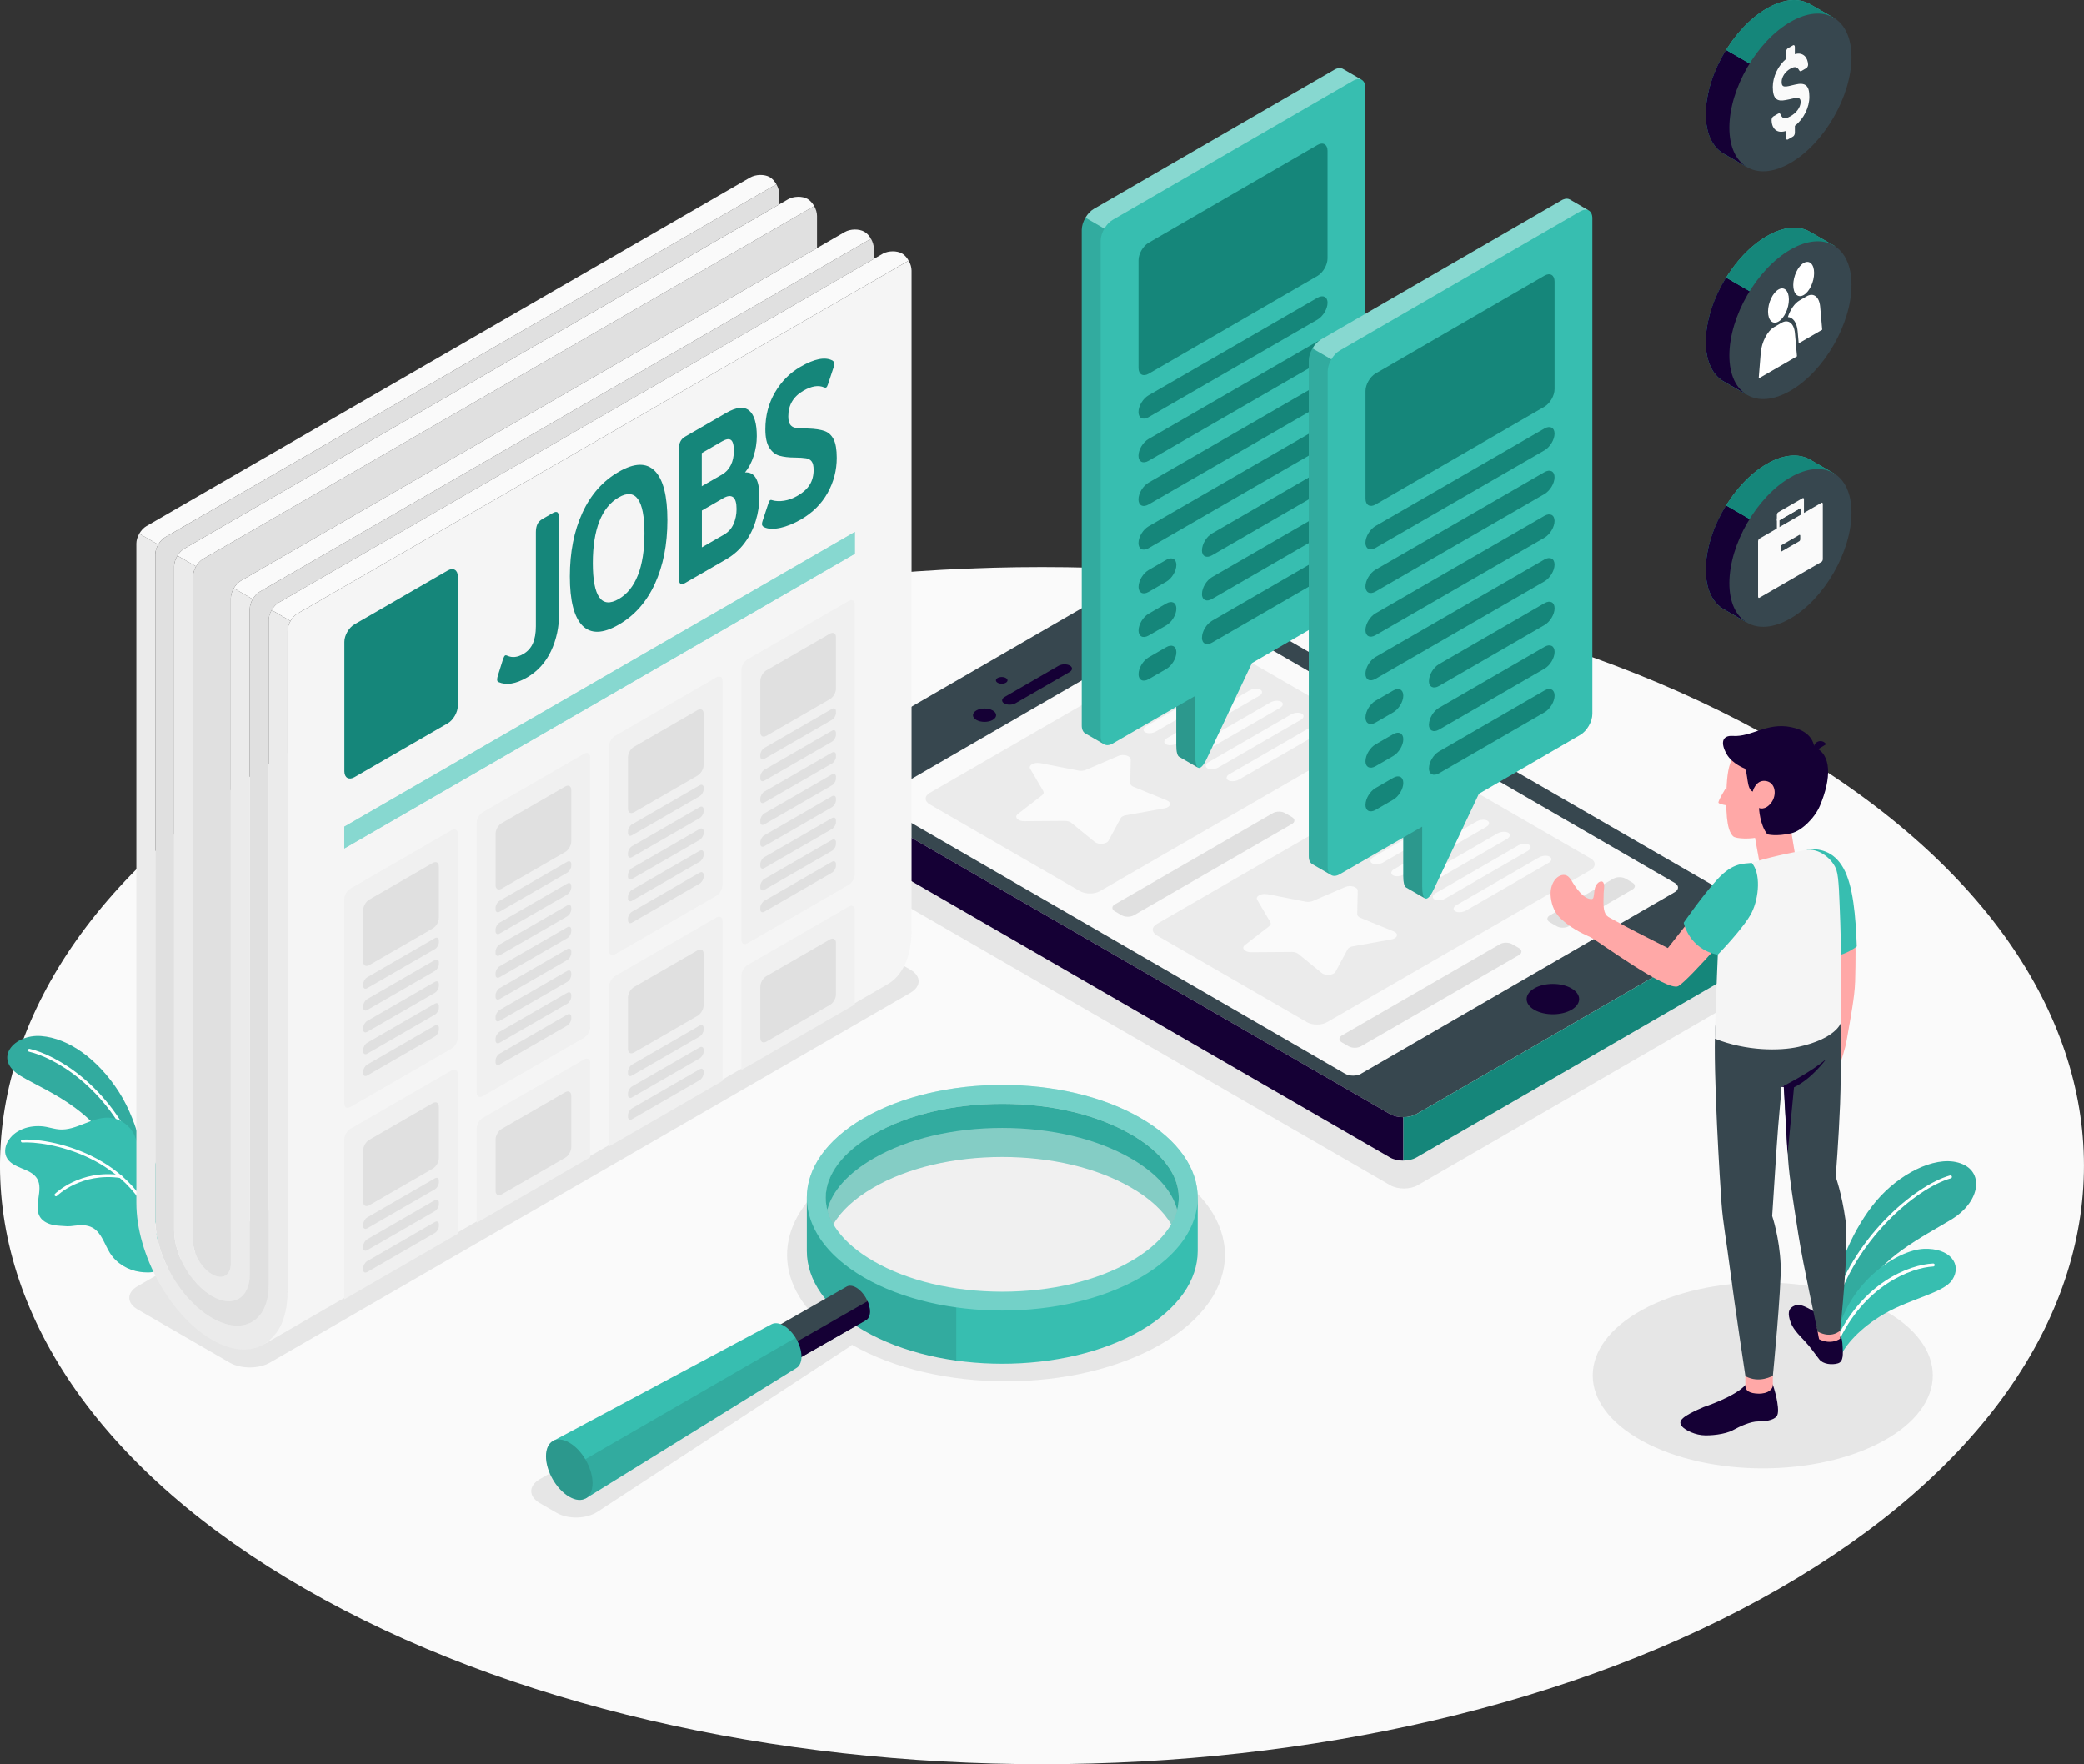 <svg width="4332" height="3667" viewBox="0 0 4332 3667" fill="none" xmlns="http://www.w3.org/2000/svg">
<rect x="0" y="0" width="4332" height="3667" fill="#333333" stroke="none"/>
<g clip-path="url(#clip0_1701_920)">
<path d="M3697.54 3302.61C2851.65 3788.53 1480.25 3788.53 634.366 3302.61C-211.52 2816.7 -211.52 2029 634.366 1543.08C1480.25 1057.17 2851.65 1057.17 3697.54 1543.08C4543.42 2029 4543.42 2816.7 3697.54 3302.61Z" fill="#FAFAFA"/>
<path d="M2413.03 2422.8C2235.28 2320.14 1947.13 2320.14 1769.38 2422.8C1618.72 2509.78 1595.79 2642.54 1700.58 2743.45C1694.58 2745.19 1688.77 2747.42 1683.64 2750.32L1122.14 3074.46C1098.34 3088.2 1098.34 3110.55 1122.14 3124.29L1157.26 3144.61C1181.07 3158.35 1219.09 3157.28 1242.12 3142.19L1765.02 2799.96C1767.34 2798.51 1769.18 2796.86 1771.02 2795.22C1948.87 2896.81 2235.76 2896.52 2412.93 2794.25C2590.68 2691.69 2590.68 2525.27 2412.93 2422.7L2413.03 2422.8Z" fill="#E6E6E6"/>
<path d="M3662.41 2049.61L2947.15 2463.53C2931.28 2472.73 2905.55 2472.73 2889.68 2463.53L1645.42 1745.11C1629.56 1735.92 1629.56 1721.12 1645.42 1711.92L2360.68 1298C2376.55 1288.81 2402.29 1288.81 2418.16 1298L3662.41 2016.42C3678.28 2025.61 3678.28 2040.42 3662.41 2049.61Z" fill="#E6E6E6"/>
<path d="M477.323 2832.28L286.026 2721.78C262.9 2708.43 262.9 2686.75 286.026 2673.4L1617.17 1904.86C1640.3 1891.51 1677.84 1891.51 1700.97 1904.86L1892.26 2015.36C1915.39 2028.71 1915.39 2050.38 1892.26 2063.73L561.118 2832.28C537.992 2845.63 500.449 2845.63 477.323 2832.28Z" fill="#E6E6E6"/>
<path d="M3414.32 2995.41C3552.39 3070.88 3776.11 3070.88 3914.19 2995.41C4052.26 2920.03 4052.26 2797.73 3914.19 2722.26C3776.11 2646.89 3552.39 2646.89 3414.32 2722.26C3276.24 2797.73 3276.24 2920.03 3414.32 2995.41Z" fill="#E6E6E6"/>
<path d="M3819.07 2667.01C3822.55 2624.15 3860.58 2537.94 3909.54 2485.98C3958.5 2433.93 4031.56 2398.9 4079.84 2419.9C4124.83 2439.44 4114.87 2499.62 4055.55 2535.33C3996.24 2571.03 3907.89 2614.67 3877.61 2682.21L3818.97 2763.29V2667.11L3819.07 2667.01Z" fill="#37BEB0"/>
<path opacity="0.1" d="M3819.07 2667.01C3822.55 2624.15 3860.58 2537.94 3909.54 2485.98C3958.5 2433.93 4031.56 2398.9 4079.84 2419.9C4124.83 2439.44 4114.87 2499.62 4055.55 2535.33C3996.24 2571.03 3907.89 2614.67 3877.61 2682.21L3818.97 2763.29V2667.11L3819.07 2667.01Z" fill="black"/>
<path d="M3811.13 2725.36C3812.49 2725.36 3813.75 2724.49 3814.13 2723.04C3854.58 2579.16 3982.4 2469.82 4055.26 2449.31C4056.91 2448.83 4057.87 2447.09 4057.39 2445.44C4056.91 2443.8 4055.26 2442.73 4053.52 2443.31C3979.21 2464.31 3849.06 2575.39 3808.04 2721.39C3807.55 2723.04 3808.52 2724.78 3810.17 2725.26C3810.46 2725.26 3810.75 2725.36 3811.04 2725.36H3811.13Z" fill="white"/>
<path d="M3825.45 2820.67C3834.26 2797.15 3866.87 2759.8 3917.09 2730.78C3972.63 2698.75 4040.55 2687.33 4058.16 2660.34C4079.36 2627.92 4053.33 2593.48 3998.75 2595.9C3944.18 2598.32 3843.26 2664.31 3819.07 2774.12L3825.45 2820.67Z" fill="#37BEB0"/>
<path d="M3817.04 2794.54C3818.2 2794.54 3819.36 2793.86 3819.94 2792.7C3874.8 2671.08 3973.98 2634.79 4018.69 2632.57C4020.43 2632.57 4021.78 2631.02 4021.69 2629.28C4021.69 2627.54 4020.23 2626.18 4018.4 2626.28C3968.95 2628.7 3870.25 2665.95 3814.23 2790.09C3813.55 2791.64 3814.23 2793.57 3815.78 2794.25C3816.17 2794.44 3816.65 2794.54 3817.04 2794.54Z" fill="white"/>
<path d="M301.798 2428.12C301.798 2428.12 291.638 2339.2 247.419 2270.12C203.199 2201.03 142.336 2157.98 85.634 2153.52C28.932 2149.07 -16.933 2201.23 43.833 2237.03C104.502 2272.83 212.391 2309.4 262.029 2443.51L301.895 2428.12H301.798Z" fill="#37BEB0"/>
<path opacity="0.1" d="M301.798 2428.12C301.798 2428.12 291.638 2339.2 247.419 2270.12C203.199 2201.03 142.336 2157.98 85.634 2153.52C28.932 2149.07 -16.933 2201.23 43.833 2237.03C104.502 2272.83 212.391 2309.4 262.029 2443.51L301.895 2428.12H301.798Z" fill="black"/>
<path d="M285.155 2405.09C285.155 2405.09 285.542 2405.09 285.736 2404.9C287.284 2404.32 288.058 2402.48 287.381 2400.93C227.485 2253.47 113.597 2191.94 61.637 2180.04C59.992 2179.65 58.347 2180.71 57.96 2182.26C57.573 2183.91 58.637 2185.55 60.185 2185.94C110.985 2197.65 222.744 2258.12 281.672 2403.25C282.252 2404.61 283.607 2405.38 285.058 2405.09H285.155Z" fill="white"/>
<path d="M13.062 2404.51C18.481 2416.8 31.931 2423.19 44.51 2428.31C56.992 2433.35 70.538 2438.76 77.312 2450.38C90.955 2473.89 68.603 2506.98 83.214 2529.81C89.31 2539.39 100.728 2544.42 111.952 2546.46C121.241 2548.2 130.724 2548.2 140.207 2548.97C144.754 2548.97 149.205 2548.58 153.656 2547.91C166.622 2546.07 180.653 2545.39 192.554 2552.07C211.229 2562.61 216.938 2586.13 228.356 2604.32C241.999 2626.09 265.996 2640.41 291.251 2643.79C299.669 2644.86 315.248 2646.41 323.859 2641.66C324.537 2641.28 325.117 2640.99 325.601 2640.5C325.601 2640.5 325.698 2640.5 325.795 2640.31C326.956 2638.96 328.407 2637.31 329.084 2636.34C329.278 2636.15 329.375 2635.96 329.375 2635.76C332.665 2623.57 327.246 2610.9 327.052 2598.32C327.052 2597.54 327.052 2596.77 327.052 2595.99C327.536 2581.38 328.02 2566.77 328.31 2552.16C328.988 2525.27 329.278 2498.37 329.084 2471.47C328.891 2453.96 331.02 2434.89 323.569 2418.45C315.344 2400.35 295.025 2399.96 287.38 2382.16C284.284 2375.1 282.639 2367.45 279.639 2360.39C270.737 2339.39 249.16 2324.3 226.324 2323.24C190.813 2321.4 158.882 2350.23 123.467 2347.62C114.275 2346.94 105.373 2344.14 96.277 2342.39C67.539 2336.98 34.253 2345.2 18.094 2369.58C11.321 2379.74 8.031 2393.19 12.966 2404.32L13.062 2404.51Z" fill="#37BEB0"/>
<path d="M332.278 2579.93H332.472C334.116 2579.55 335.084 2577.8 334.6 2576.26C285.542 2392.13 91.536 2365.52 46.155 2368.81C44.51 2368.91 43.252 2370.36 43.349 2372C43.446 2373.65 44.897 2374.9 46.542 2374.81C90.956 2371.62 280.704 2397.64 328.698 2577.8C329.085 2579.35 330.633 2580.32 332.181 2580.03L332.278 2579.93Z" fill="white"/>
<path d="M116.693 2486.66C117.274 2486.56 117.854 2486.27 118.338 2485.79C118.822 2485.3 168.267 2436.54 250.417 2448.63C252.062 2448.83 253.61 2447.76 253.901 2446.12C254.191 2444.47 253.03 2442.93 251.385 2442.63C166.138 2430.06 114.661 2481.05 114.177 2481.53C113.016 2482.69 113.016 2484.63 114.177 2485.79C114.952 2486.47 115.919 2486.76 116.887 2486.66H116.693Z" fill="white"/>
<path d="M3635.8 1915.6L2944.64 2315.5C2929.25 2324.4 2904.38 2324.4 2889.1 2315.5L1686.84 1621.36C1671.45 1612.46 1671.45 1598.14 1686.84 1589.24L2378 1189.34C2393.39 1180.44 2418.26 1180.44 2433.54 1189.34L3635.8 1883.57C3651.19 1892.47 3651.19 1906.79 3635.8 1915.7V1915.6Z" fill="#37474F"/>
<path d="M3266.56 2098.95C3245.27 2111.24 3210.63 2111.24 3189.35 2098.95C3168.06 2086.67 3168.06 2066.73 3189.35 2054.35C3210.63 2041.96 3245.27 2042.06 3266.56 2054.35C3287.85 2066.64 3287.85 2086.57 3266.56 2098.95Z" fill="#150035"/>
<path d="M2944.73 2315.5L3635.9 1915.6C3649.64 1907.66 3650.99 1895.38 3640.25 1886.47C3653.51 1896.54 3663.77 1915.6 3663.77 1931.56V1957.69C3663.77 1975.39 3651.28 1996.97 3636 2005.78L2944.83 2405.67C2937.19 2410.12 2927.12 2412.35 2917.06 2412.35V2322.08C2927.12 2322.08 2937.19 2319.85 2944.83 2315.4L2944.73 2315.5Z" fill="#15867A"/>
<path d="M1686.84 1711.63C1671.45 1702.73 1659.07 1681.25 1659.07 1663.55V1637.42C1659.07 1621.36 1669.23 1602.3 1682.58 1592.24C1671.74 1601.14 1673.1 1613.43 1686.84 1621.36L2889.1 2315.5C2896.74 2319.95 2906.8 2322.17 2916.87 2322.17V2412.45C2906.8 2412.45 2896.74 2410.22 2889.1 2405.77L1686.84 1711.54V1711.63Z" fill="#150035"/>
<path d="M2829.3 2231.7L3481.18 1854.45C3490.37 1849.13 3490.37 1840.51 3481.18 1835.19L2517.73 1277.97C2508.53 1272.65 2493.63 1272.65 2484.34 1277.97L1832.27 1655.22C1823.08 1660.55 1823.08 1669.16 1832.27 1674.48L2796.01 2231.8C2805.2 2237.12 2820.11 2237.12 2829.39 2231.8L2829.3 2231.7Z" fill="#FAFAFA"/>
<path d="M1932.9 1672.16L2244.67 1852.22C2256.28 1858.9 2274.95 1858.9 2286.56 1852.22L2834.23 1536.02C2845.84 1529.34 2845.84 1518.51 2834.23 1511.83L2522.47 1331.77C2510.86 1325.09 2492.18 1325.09 2480.57 1331.77L1932.9 1647.97C1921.29 1654.64 1921.29 1665.48 1932.9 1672.16Z" fill="#EBEBEB"/>
<path d="M2161.94 1586.14L2241.96 1601.82C2246.99 1602.78 2252.6 1602.3 2256.86 1600.46L2324.59 1571.34C2335.33 1566.69 2350.62 1571.24 2350.43 1578.98L2349.36 1627.75C2349.36 1630.84 2351.88 1633.74 2356.23 1635.49L2425.22 1663.64C2436.16 1668.09 2433.45 1677.87 2420.68 1680.19L2339.98 1694.7C2334.85 1695.57 2330.88 1697.89 2329.33 1700.89L2304.27 1747.43C2300.3 1754.79 2283.37 1756.34 2275.63 1750.05L2226.86 1710.28C2223.77 1707.76 2218.73 1706.31 2213.41 1706.31L2128.94 1706.89C2115.49 1706.99 2107.75 1698.19 2115.78 1691.99L2166.29 1652.9C2169.48 1650.48 2170.35 1647.19 2168.61 1644.29L2141.52 1598.14C2137.16 1590.78 2149.36 1583.82 2162.03 1586.33L2161.94 1586.14Z" fill="#FAFAFA"/>
<path d="M2339.78 1484.16L2511.15 1385.18C2518.11 1381.21 2528.18 1380.43 2533.6 1383.63C2539.01 1386.82 2537.85 1392.63 2530.89 1396.59L2359.52 1495.58C2352.56 1499.54 2342.49 1500.32 2337.07 1497.12C2331.65 1493.93 2332.82 1488.13 2339.78 1484.16Z" fill="#FAFAFA"/>
<path d="M2383.04 1509.12L2554.4 1410.14C2561.37 1406.17 2571.43 1405.4 2576.85 1408.59C2582.27 1411.78 2581.11 1417.59 2574.14 1421.56L2402.77 1520.54C2395.81 1524.51 2385.74 1525.28 2380.33 1522.09C2374.91 1518.89 2376.07 1513.09 2383.04 1509.12Z" fill="#FAFAFA"/>
<path d="M2426.19 1534.08L2597.55 1435.1C2604.52 1431.14 2614.58 1430.36 2620 1433.55C2625.42 1436.75 2624.26 1442.55 2617.29 1446.52L2445.93 1545.5C2438.96 1549.47 2428.9 1550.24 2423.48 1547.05C2418.06 1543.86 2419.22 1538.05 2426.19 1534.08Z" fill="#FAFAFA"/>
<path d="M2469.35 1559.05L2640.71 1460.07C2647.68 1456.1 2657.74 1455.32 2663.16 1458.52C2668.58 1461.71 2667.42 1467.52 2660.45 1471.48L2489.09 1570.47C2482.12 1574.43 2472.06 1575.21 2466.64 1572.01C2461.22 1568.82 2462.38 1563.02 2469.35 1559.05Z" fill="#FAFAFA"/>
<path d="M2512.5 1584.01L2683.87 1485.03C2690.83 1481.06 2700.9 1480.29 2706.31 1483.48C2711.73 1486.67 2710.57 1492.48 2703.6 1496.45L2532.24 1595.43C2525.27 1599.4 2515.21 1600.17 2509.79 1596.98C2504.37 1593.78 2505.53 1587.98 2512.5 1584.01Z" fill="#FAFAFA"/>
<path d="M2555.75 1608.97L2727.12 1509.99C2734.08 1506.03 2744.15 1505.25 2749.57 1508.44C2754.99 1511.64 2753.82 1517.44 2746.86 1521.41L2575.49 1620.39C2568.53 1624.36 2558.46 1625.13 2553.04 1621.94C2547.63 1618.75 2548.79 1612.94 2555.75 1608.97Z" fill="#FAFAFA"/>
<path d="M2317.43 1894.31L2331.66 1902.54C2338.62 1906.5 2349.85 1906.5 2356.81 1902.54L2685.41 1712.8C2692.38 1708.83 2692.38 1702.25 2685.41 1698.28L2671.19 1690.06C2664.22 1686.09 2653 1686.09 2646.03 1690.06L2317.43 1879.8C2310.46 1883.77 2310.46 1890.34 2317.43 1894.31Z" fill="#E0E0E0"/>
<path d="M2907.09 1553.92L2921.22 1562.14C2928.19 1566.11 2928.19 1572.69 2921.22 1576.66L2789.14 1652.9C2782.18 1656.87 2770.95 1656.87 2763.98 1652.9L2749.86 1644.68C2742.89 1640.71 2742.89 1634.13 2749.86 1630.16L2881.94 1553.92C2888.9 1549.95 2900.13 1549.95 2907.09 1553.92Z" fill="#E0E0E0"/>
<path d="M2404.9 1944.53L2716.67 2124.59C2728.28 2131.27 2746.95 2131.27 2758.57 2124.59L3306.23 1808.39C3317.85 1801.72 3317.85 1790.88 3306.23 1784.2L2994.47 1604.14C2982.86 1597.46 2964.18 1597.46 2952.57 1604.14L2404.9 1920.34C2393.29 1927.02 2393.29 1937.85 2404.9 1944.53Z" fill="#EBEBEB"/>
<path d="M2633.84 1858.51L2713.86 1874.19C2718.89 1875.15 2724.51 1874.67 2728.76 1872.83L2796.5 1843.71C2807.24 1839.06 2822.52 1843.61 2822.33 1851.35L2821.27 1900.12C2821.27 1903.21 2823.78 1906.12 2828.14 1907.86L2897.13 1936.01C2908.06 1940.46 2905.35 1950.24 2892.58 1952.56L2811.88 1967.07C2806.75 1967.94 2802.79 1970.27 2801.24 1973.27L2776.18 2019.81C2772.21 2027.16 2755.28 2028.71 2747.53 2022.42L2698.77 1982.65C2695.67 1980.14 2690.64 1978.68 2685.32 1978.68L2600.84 1979.26C2587.4 1979.36 2579.65 1970.56 2587.69 1964.36L2638.19 1925.27C2641.39 1922.86 2642.26 1919.57 2640.52 1916.66L2613.42 1870.51C2609.07 1863.16 2621.26 1856.19 2633.94 1858.71L2633.84 1858.51Z" fill="#FAFAFA"/>
<path d="M2811.78 1756.53L2983.15 1657.55C2990.11 1653.58 3000.18 1652.81 3005.6 1656C3011.02 1659.19 3009.85 1665 3002.89 1668.96L2831.52 1767.95C2824.56 1771.91 2814.49 1772.69 2809.07 1769.5C2803.66 1766.3 2804.82 1760.5 2811.78 1756.53Z" fill="#FAFAFA"/>
<path d="M2854.94 1781.49L3026.3 1682.51C3033.27 1678.54 3043.33 1677.77 3048.75 1680.96C3054.17 1684.16 3053.01 1689.96 3046.04 1693.93L2874.68 1792.91C2867.71 1796.88 2857.65 1797.65 2852.23 1794.46C2846.81 1791.27 2847.97 1785.46 2854.94 1781.49Z" fill="#FAFAFA"/>
<path d="M2898.19 1806.46L3069.56 1707.47C3076.52 1703.51 3086.59 1702.73 3092 1705.93C3097.42 1709.12 3096.26 1714.92 3089.3 1718.89L2917.93 1817.87C2910.96 1821.84 2900.9 1822.61 2895.48 1819.42C2890.06 1816.23 2891.22 1810.42 2898.19 1806.46Z" fill="#FAFAFA"/>
<path d="M2941.35 1831.42L3112.71 1732.44C3119.68 1728.47 3129.74 1727.7 3135.16 1730.89C3140.58 1734.08 3139.42 1739.89 3132.45 1743.85L2961.09 1842.84C2954.12 1846.8 2944.06 1847.58 2938.64 1844.39C2933.22 1841.19 2934.38 1835.39 2941.35 1831.42Z" fill="#FAFAFA"/>
<path d="M2984.5 1856.38L3155.87 1757.4C3162.83 1753.43 3172.9 1752.66 3178.32 1755.85C3183.73 1759.05 3182.57 1764.85 3175.61 1768.82L3004.24 1867.8C2997.28 1871.77 2987.21 1872.54 2981.79 1869.35C2976.37 1866.16 2977.54 1860.35 2984.5 1856.38Z" fill="#FAFAFA"/>
<path d="M3027.66 1881.25L3199.02 1782.27C3205.99 1778.3 3216.05 1777.53 3221.47 1780.72C3226.89 1783.91 3225.73 1789.72 3218.76 1793.68L3047.4 1892.67C3040.43 1896.63 3030.37 1897.41 3024.95 1894.22C3019.53 1891.02 3020.69 1885.22 3027.66 1881.25Z" fill="#FAFAFA"/>
<path d="M2789.43 2166.68L2803.66 2174.91C2810.62 2178.87 2821.85 2178.87 2828.81 2174.91L3157.42 1985.17C3164.38 1981.2 3164.38 1974.62 3157.42 1970.65L3143.19 1962.43C3136.22 1958.46 3125 1958.46 3118.03 1962.43L2789.43 2152.17C2782.47 2156.14 2782.47 2162.72 2789.43 2166.68Z" fill="#E0E0E0"/>
<path d="M3379 1826.29L3393.13 1834.52C3400.09 1838.48 3400.09 1845.06 3393.13 1849.03L3261.05 1925.27C3254.08 1929.24 3242.86 1929.24 3235.89 1925.27L3221.76 1917.05C3214.79 1913.08 3214.79 1906.5 3221.76 1902.54L3353.84 1826.29C3360.81 1822.32 3372.03 1822.32 3379 1826.29Z" fill="#E0E0E0"/>
<path d="M2090.82 1419.14C2086.08 1421.85 2078.53 1421.85 2073.79 1419.14C2069.05 1416.43 2069.05 1411.98 2073.79 1409.27C2078.53 1406.56 2086.08 1406.56 2090.82 1409.27C2095.56 1411.98 2095.56 1416.43 2090.82 1419.14Z" fill="#150035"/>
<path d="M2063.63 1496.45C2054.24 1501.86 2038.95 1501.86 2029.57 1496.45C2020.18 1491.03 2020.18 1482.22 2029.57 1476.8C2038.95 1471.39 2054.24 1471.39 2063.63 1476.8C2073.01 1482.22 2073.01 1491.03 2063.63 1496.45Z" fill="#150035"/>
<path d="M2087.62 1462.19C2081.33 1458.61 2081.72 1452.52 2088.4 1448.65L2200.45 1383.92C2207.12 1380.05 2217.67 1379.85 2223.86 1383.43C2230.15 1387.01 2229.77 1393.11 2223.09 1396.98L2111.04 1461.71C2104.36 1465.58 2093.82 1465.77 2087.62 1462.1V1462.19Z" fill="#150035"/>
<path d="M1816.31 515.619V538.357L1737.74 583.736L1619.88 651.853L579.6 1252.42C573.795 1255.81 568.666 1261.42 564.796 1268C560.925 1274.58 558.603 1282.03 558.603 1288.71V2671.37C558.603 2746.55 505.771 2777.03 440.748 2739.39C375.628 2701.85 322.796 2610.41 322.796 2535.23V1152.57C322.796 1145.9 325.118 1138.44 328.989 1131.87C332.859 1125.29 337.987 1119.58 343.793 1116.29L1501.83 447.599L1613.78 382.965C1617.56 389.448 1619.78 396.995 1619.78 403.768V424.861L382.885 1140.48C377.466 1143.57 372.531 1148.89 368.854 1154.99C364.597 1161.76 361.984 1169.7 361.984 1176.76V2557.97C361.984 2608.09 397.205 2668.95 440.651 2694.01C484 2719.07 519.221 2698.75 519.221 2648.63V1265.97C519.221 1259.29 521.543 1251.94 525.317 1245.36C529.188 1238.78 534.413 1232.98 540.218 1229.69L1810.5 496.267C1814.08 502.46 1816.31 509.426 1816.31 515.619Z" fill="#E0E0E0"/>
<path d="M1698.35 449.05V515.619L500.837 1207.05C495.031 1210.34 489.903 1216.04 486.032 1222.62C482.162 1229.2 479.84 1236.65 479.84 1243.33V2625.99C479.84 2651.05 462.326 2661.21 440.651 2648.63C418.88 2636.15 401.366 2605.67 401.366 2580.61V1197.95C401.366 1191.27 403.688 1183.82 407.462 1177.24C411.429 1170.66 416.558 1165.05 422.267 1161.67L1692.45 428.344C1696.13 434.827 1698.35 442.277 1698.35 449.05Z" fill="#E0E0E0"/>
<path d="M603.887 1290.74C600.114 1297.22 597.791 1304.67 597.791 1311.35V2682.11C597.791 2692.66 597.114 2702.52 595.856 2711.91C595.469 2714.52 595.082 2717.04 594.695 2719.46C594.211 2721.78 593.824 2724 593.34 2726.33C592.856 2728.36 592.373 2730.39 591.792 2732.33C591.308 2734.26 590.824 2736.1 590.244 2737.94C581.729 2764.35 567.118 2783.7 548.056 2794.64C519.898 2810.8 482.162 2808.86 440.651 2784.86C353.759 2734.74 283.414 2607.41 283.414 2500.59V1129.83C283.414 1123.16 285.736 1115.71 289.51 1109.22L328.892 1131.87C325.021 1138.44 322.699 1145.9 322.699 1152.57V2535.23C322.699 2610.41 375.531 2701.85 440.651 2739.39C505.675 2777.03 558.506 2746.55 558.506 2671.37V1288.71C558.506 1282.03 560.828 1274.58 564.699 1268L603.887 1290.74Z" fill="#EBEBEB"/>
<path d="M525.317 1245.36C521.544 1251.94 519.221 1259.29 519.221 1265.97V2648.63C519.221 2698.75 484 2719.07 440.651 2694.01C397.205 2668.95 361.984 2608.09 361.984 2557.97V1176.76C361.984 1169.7 364.597 1161.76 368.854 1154.99L407.462 1177.24C403.688 1183.82 401.366 1191.27 401.366 1197.95V2580.61C401.366 2605.67 418.88 2636.15 440.651 2648.63C462.326 2661.21 479.84 2651.05 479.84 2625.99V1243.33C479.84 1236.65 482.162 1229.2 486.032 1222.62L525.317 1245.36Z" fill="#EBEBEB"/>
<path d="M1613.78 382.965L1501.83 447.599L343.696 1116.29C337.89 1119.58 332.762 1125.29 328.892 1131.87L289.51 1109.22C293.283 1102.64 298.509 1096.94 304.314 1093.55C437.651 1016.63 1172.55 592.251 1462.55 424.861L1484.9 411.895L1507.06 399.123L1526.51 387.899L1538.02 381.223L1559.4 368.935C1571.02 362.259 1589.21 361.872 1600.04 368.161C1605.46 371.257 1610.2 376.676 1613.78 382.965Z" fill="#FAFAFA"/>
<path d="M1888.88 541.743L1776.92 606.474L1580.4 719.873L618.788 1275.07C612.982 1278.45 607.757 1284.16 603.887 1290.74L564.698 1268C568.569 1261.42 573.697 1255.81 579.503 1252.42L1619.78 651.853L1737.64 583.736L1816.21 538.357L1834.5 527.81L1835.95 526.939C1847.46 521.037 1864.3 520.941 1874.65 526.746C1874.85 526.746 1874.94 526.746 1875.04 526.939C1875.72 527.326 1876.39 527.714 1877.07 528.197C1881.62 531.39 1885.68 536.228 1888.78 541.743H1888.88Z" fill="#FAFAFA"/>
<path d="M1692.45 428.344L422.266 1161.67C416.557 1165.05 411.428 1170.67 407.461 1177.24L368.854 1154.99C372.53 1148.89 377.465 1143.57 382.884 1140.48L1619.88 424.861L1638.07 414.314C1649.68 407.638 1667.87 407.251 1678.71 413.54C1684.03 416.636 1688.87 422.055 1692.45 428.344Z" fill="#FAFAFA"/>
<path d="M1810.5 496.267L540.219 1229.69C534.413 1232.98 529.188 1238.78 525.317 1245.36L486.032 1222.62C489.903 1216.04 495.031 1210.34 500.837 1207.05L1698.35 515.619L1756.02 482.334C1767.63 475.658 1785.73 475.368 1796.66 481.657C1802.08 484.753 1807.02 490.075 1810.5 496.267Z" fill="#FAFAFA"/>
<path d="M1894.88 562.546V1933.3C1894.88 1989.52 1875.43 2028.9 1844.27 2046.32L546.218 2795.7C566.731 2783.8 583.955 2763 591.792 2732.33C592.373 2730.39 592.857 2728.36 593.34 2726.33C593.824 2724 594.211 2721.78 594.695 2719.46C595.082 2717.04 595.469 2714.52 595.856 2711.91C597.114 2702.52 597.791 2692.66 597.791 2682.11V1311.35C597.791 1304.67 600.114 1297.22 603.887 1290.74C607.758 1284.16 612.983 1278.45 618.789 1275.07L1580.4 719.873L1776.92 606.474L1888.88 541.84C1892.65 548.323 1894.88 555.773 1894.88 562.546Z" fill="#F5F5F5"/>
<path d="M736.74 1297.8L930.65 1185.86C942.261 1179.18 951.647 1184.6 951.647 1197.95V1467.23C951.647 1480.58 942.261 1496.83 930.747 1503.51L736.837 1615.46C725.226 1622.13 715.937 1616.72 715.84 1603.36V1334.09C715.84 1320.74 725.226 1304.48 736.74 1297.8Z" fill="#15867A"/>
<path d="M715.743 1718.31L1777.02 1105.64V1151.02L715.743 1763.69V1718.31Z" fill="#37BEB0"/>
<path opacity="0.4" d="M715.743 1718.31L1777.02 1105.64V1151.02L715.743 1763.69V1718.31Z" fill="white"/>
<path d="M728.322 1847.19L938.971 1725.57C945.938 1721.6 951.55 1724.79 951.55 1732.82V2157.59C951.55 2165.62 945.938 2175.39 938.971 2179.36L728.322 2300.98C721.355 2304.95 715.743 2301.76 715.743 2293.73V1868.96C715.743 1860.93 721.355 1851.16 728.322 1847.19Z" fill="#F0F0F0"/>
<path d="M728.322 2346.46L938.971 2224.83C945.938 2220.87 951.55 2224.06 951.55 2232.09V2564.55L715.743 2700.69V2368.23C715.743 2360.2 721.355 2350.43 728.322 2346.46Z" fill="#F0F0F0"/>
<path d="M1003.51 1688.41L1214.16 1566.79C1221.13 1562.82 1226.74 1566.01 1226.74 1574.05V2135.04C1226.74 2143.07 1221.13 2152.85 1214.16 2156.81L1003.51 2278.44C996.544 2282.4 990.932 2279.21 990.932 2271.18V1710.18C990.932 1702.15 996.544 1692.38 1003.51 1688.41Z" fill="#F0F0F0"/>
<path d="M1278.6 1529.54L1489.25 1407.91C1496.22 1403.95 1501.83 1407.14 1501.83 1415.17V1840.03C1501.83 1848.06 1496.22 1857.83 1489.25 1861.8L1278.6 1983.43C1271.64 1987.39 1266.02 1984.2 1266.02 1976.17V1551.31C1266.02 1543.28 1271.64 1533.5 1278.6 1529.54Z" fill="#F0F0F0"/>
<path d="M1553.7 1370.66L1764.34 1249.04C1771.31 1245.07 1776.92 1248.26 1776.92 1256.3V1817.29C1776.92 1825.32 1771.31 1835.1 1764.34 1839.06L1553.7 1960.69C1546.73 1964.65 1541.12 1961.46 1541.12 1953.43V1392.43C1541.12 1384.4 1546.73 1374.63 1553.7 1370.66Z" fill="#F0F0F0"/>
<path d="M1003.51 2323.72L1214.16 2202.1C1221.13 2198.13 1226.74 2201.32 1226.74 2209.35V2405.58L990.932 2541.71V2345.49C990.932 2337.46 996.544 2327.69 1003.51 2323.72Z" fill="#F0F0F0"/>
<path d="M1266.02 2050.48V2382.94L1501.83 2246.8V1914.34C1501.83 1906.31 1496.22 1903.12 1489.25 1907.08L1278.6 2028.71C1271.64 2032.67 1266.02 2042.45 1266.02 2050.48Z" fill="#F0F0F0"/>
<path d="M1553.7 2006.07L1764.34 1884.44C1771.31 1880.48 1776.92 1883.67 1776.92 1891.7V2087.92L1541.12 2224.06V2027.84C1541.12 2019.81 1546.73 2010.03 1553.7 2006.07Z" fill="#F0F0F0"/>
<path d="M1042.8 2346.55L1174.88 2270.31C1181.84 2266.34 1187.45 2269.54 1187.45 2277.57V2384.68C1187.45 2392.71 1181.84 2402.48 1174.88 2406.45L1042.8 2482.69C1035.83 2486.66 1030.22 2483.47 1030.22 2475.44V2368.33C1030.22 2360.29 1035.83 2350.52 1042.8 2346.55Z" fill="#E0E0E0"/>
<path d="M1593.08 2028.9L1725.16 1952.66C1732.12 1948.69 1737.74 1951.88 1737.74 1959.91V2067.02C1737.74 2075.05 1732.12 2084.83 1725.16 2088.79L1593.08 2165.04C1586.11 2169.01 1580.5 2165.81 1580.5 2157.78V2050.67C1580.5 2042.64 1586.11 2032.87 1593.08 2028.9Z" fill="#E0E0E0"/>
<path d="M767.607 1869.93L899.686 1793.68C906.653 1789.72 912.265 1792.91 912.265 1800.94V1908.05C912.265 1916.08 906.653 1925.85 899.686 1929.82L767.607 2006.07C760.641 2010.03 755.028 2006.84 755.028 1998.81V1891.7C755.028 1883.67 760.641 1873.9 767.607 1869.93Z" fill="#E0E0E0"/>
<path d="M763.447 2031.22L903.944 1950.14C908.588 1947.43 912.362 1949.66 912.362 1954.98V1958.37C912.362 1963.69 908.588 1970.17 903.944 1972.88L763.447 2053.96C758.802 2056.67 755.028 2054.44 755.028 2049.12V2045.74C755.028 2040.42 758.802 2033.93 763.447 2031.22Z" fill="#E0E0E0"/>
<path d="M763.447 2076.6L903.944 1995.52C908.588 1992.81 912.362 1995.04 912.362 2000.36V2003.74C912.362 2009.07 908.588 2015.55 903.944 2018.26L763.447 2099.34C758.802 2102.05 755.028 2099.82 755.028 2094.5V2091.12C755.028 2085.79 758.802 2079.31 763.447 2076.6Z" fill="#E0E0E0"/>
<path d="M763.447 2121.98L903.944 2040.9C908.588 2038.19 912.362 2040.42 912.362 2045.74V2049.12C912.362 2054.44 908.588 2060.93 903.944 2063.64L763.447 2144.72C758.802 2147.43 755.028 2145.2 755.028 2139.88V2136.5C755.028 2131.17 758.802 2124.69 763.447 2121.98Z" fill="#E0E0E0"/>
<path d="M763.447 2167.36L903.944 2086.28C908.588 2083.57 912.362 2085.79 912.362 2091.12V2094.5C912.362 2099.82 908.588 2106.31 903.944 2109.02L763.447 2190.1C758.802 2192.81 755.028 2190.58 755.028 2185.26V2181.87C755.028 2176.55 758.802 2170.07 763.447 2167.36Z" fill="#E0E0E0"/>
<path d="M763.447 2212.74L903.944 2131.66C908.588 2128.95 912.362 2131.17 912.362 2136.5V2139.88C912.362 2145.2 908.588 2151.69 903.944 2154.4L763.447 2235.48C758.802 2238.19 755.028 2235.96 755.028 2230.64V2227.25C755.028 2221.93 758.802 2215.45 763.447 2212.74Z" fill="#E0E0E0"/>
<path d="M1042.8 1711.05L1174.87 1634.81C1181.84 1630.84 1187.45 1634.04 1187.45 1642.07V1749.18C1187.45 1757.21 1181.84 1766.98 1174.87 1770.95L1042.8 1847.19C1035.83 1851.16 1030.22 1847.97 1030.22 1839.93V1732.82C1030.22 1724.79 1035.83 1715.02 1042.8 1711.05Z" fill="#E0E0E0"/>
<path d="M1038.54 1872.35L1179.04 1791.27C1183.68 1788.56 1187.45 1790.78 1187.45 1796.1V1799.49C1187.45 1804.81 1183.68 1811.29 1179.04 1814L1038.54 1895.09C1033.89 1897.8 1030.12 1895.57 1030.12 1890.25V1886.86C1030.12 1881.54 1033.89 1875.06 1038.54 1872.35Z" fill="#E0E0E0"/>
<path d="M1038.54 1917.73L1179.04 1836.64C1183.68 1833.94 1187.45 1836.16 1187.45 1841.48V1844.87C1187.45 1850.19 1183.68 1856.67 1179.04 1859.38L1038.54 1940.47C1033.89 1943.17 1030.12 1940.95 1030.12 1935.63V1932.24C1030.12 1926.92 1033.89 1920.44 1038.54 1917.73Z" fill="#E0E0E0"/>
<path d="M1038.54 1963.11L1179.04 1882.02C1183.68 1879.31 1187.45 1881.54 1187.45 1886.86V1890.25C1187.45 1895.57 1183.68 1902.05 1179.04 1904.76L1038.54 1985.84C1033.89 1988.55 1030.12 1986.33 1030.12 1981.01V1977.62C1030.12 1972.3 1033.89 1965.82 1038.54 1963.11Z" fill="#E0E0E0"/>
<path d="M1038.54 2008.49L1179.04 1927.4C1183.68 1924.69 1187.45 1926.92 1187.45 1932.24V1935.63C1187.45 1940.95 1183.68 1947.43 1179.04 1950.14L1038.54 2031.22C1033.89 2033.93 1030.12 2031.71 1030.12 2026.39V2023C1030.12 2017.68 1033.89 2011.19 1038.54 2008.49Z" fill="#E0E0E0"/>
<path d="M1038.54 2053.86L1179.04 1972.78C1183.68 1970.07 1187.45 1972.3 1187.45 1977.62V1981.01C1187.45 1986.33 1183.68 1992.81 1179.04 1995.52L1038.54 2076.6C1033.89 2079.31 1030.12 2077.09 1030.12 2071.76V2068.38C1030.12 2063.06 1033.89 2056.57 1038.54 2053.86Z" fill="#E0E0E0"/>
<path d="M1038.54 2099.24L1179.04 2018.16C1183.68 2015.45 1187.45 2017.68 1187.45 2023V2026.39C1187.45 2031.71 1183.68 2038.19 1179.04 2040.9L1038.54 2121.98C1033.89 2124.69 1030.12 2122.47 1030.12 2117.14V2113.76C1030.12 2108.44 1033.89 2101.95 1038.54 2099.24Z" fill="#E0E0E0"/>
<path d="M1038.54 2144.62L1179.04 2063.54C1183.68 2060.83 1187.45 2063.06 1187.45 2068.38V2071.76C1187.45 2077.09 1183.68 2083.57 1179.04 2086.28L1038.54 2167.36C1033.89 2170.07 1030.12 2167.84 1030.12 2162.52V2159.14C1030.12 2153.81 1033.89 2147.33 1038.54 2144.62Z" fill="#E0E0E0"/>
<path d="M1038.54 2190L1179.04 2108.92C1183.68 2106.21 1187.45 2108.44 1187.45 2113.76V2117.14C1187.45 2122.47 1183.68 2128.95 1179.04 2131.66L1038.54 2212.74C1033.89 2215.45 1030.12 2213.22 1030.12 2207.9V2204.52C1030.12 2199.19 1033.89 2192.71 1038.54 2190Z" fill="#E0E0E0"/>
<path d="M767.607 2369.2L899.686 2292.95C906.653 2288.98 912.265 2292.18 912.265 2300.21V2407.32C912.265 2415.35 906.653 2425.12 899.686 2429.09L767.607 2505.33C760.641 2509.3 755.028 2506.11 755.028 2498.08V2390.97C755.028 2382.94 760.641 2373.16 767.607 2369.2Z" fill="#E0E0E0"/>
<path d="M763.447 2530.49L903.944 2449.41C908.588 2446.7 912.362 2448.92 912.362 2454.25V2457.63C912.362 2462.95 908.588 2469.44 903.944 2472.15L763.447 2553.23C758.802 2555.94 755.028 2553.71 755.028 2548.39V2545C755.028 2539.68 758.802 2533.2 763.447 2530.49Z" fill="#E0E0E0"/>
<path d="M763.447 2575.87L903.944 2494.79C908.588 2492.08 912.362 2494.3 912.362 2499.62V2503.01C912.362 2508.33 908.588 2514.82 903.944 2517.52L763.447 2598.61C758.802 2601.32 755.028 2599.09 755.028 2593.77V2590.38C755.028 2585.06 758.802 2578.58 763.447 2575.87Z" fill="#E0E0E0"/>
<path d="M763.447 2621.25L903.944 2540.17C908.588 2537.46 912.362 2539.68 912.362 2545V2548.39C912.362 2553.71 908.588 2560.19 903.944 2562.9L763.447 2643.99C758.802 2646.7 755.028 2644.47 755.028 2639.15V2635.76C755.028 2630.44 758.802 2623.96 763.447 2621.25Z" fill="#E0E0E0"/>
<path d="M1317.89 1552.28L1449.97 1476.03C1456.93 1472.06 1462.55 1475.26 1462.55 1483.29V1590.4C1462.55 1598.43 1456.93 1608.2 1449.97 1612.17L1317.89 1688.41C1310.92 1692.38 1305.31 1689.19 1305.31 1681.16V1574.05C1305.31 1566.01 1310.92 1556.24 1317.89 1552.28Z" fill="#E0E0E0"/>
<path d="M1313.73 1713.47L1454.22 1632.39C1458.87 1629.68 1462.64 1631.91 1462.64 1637.23V1640.61C1462.64 1645.94 1458.87 1652.42 1454.22 1655.13L1313.73 1736.21C1309.08 1738.92 1305.31 1736.69 1305.31 1731.37V1727.99C1305.31 1722.66 1309.08 1716.18 1313.73 1713.47Z" fill="#E0E0E0"/>
<path d="M1313.73 1758.85L1454.22 1677.77C1458.87 1675.06 1462.64 1677.29 1462.64 1682.61V1685.99C1462.64 1691.32 1458.87 1697.8 1454.22 1700.51L1313.73 1781.59C1309.08 1784.3 1305.31 1782.07 1305.31 1776.75V1773.37C1305.31 1768.04 1309.08 1761.56 1313.73 1758.85Z" fill="#E0E0E0"/>
<path d="M1313.73 1804.23L1454.22 1723.15C1458.87 1720.44 1462.64 1722.66 1462.64 1727.99V1731.37C1462.64 1736.69 1458.87 1743.18 1454.22 1745.89L1313.73 1826.97C1309.08 1829.68 1305.31 1827.45 1305.31 1822.13V1818.74C1305.31 1813.42 1309.08 1806.94 1313.73 1804.23Z" fill="#E0E0E0"/>
<path d="M1313.73 1849.61L1454.22 1768.53C1458.87 1765.82 1462.64 1768.04 1462.64 1773.37V1776.75C1462.64 1782.07 1458.87 1788.56 1454.22 1791.27L1313.73 1872.35C1309.08 1875.06 1305.31 1872.83 1305.31 1867.51V1864.12C1305.31 1858.8 1309.08 1852.32 1313.73 1849.61Z" fill="#E0E0E0"/>
<path d="M1313.73 1894.99L1454.22 1813.91C1458.87 1811.2 1462.64 1813.42 1462.64 1818.74V1822.13C1462.64 1827.45 1458.87 1833.94 1454.22 1836.64L1313.73 1917.73C1309.08 1920.44 1305.31 1918.21 1305.31 1912.89V1909.5C1305.31 1904.18 1309.08 1897.7 1313.73 1894.99Z" fill="#E0E0E0"/>
<path d="M1593.08 1393.4L1725.16 1317.16C1732.12 1313.19 1737.74 1316.38 1737.74 1324.41V1431.52C1737.74 1439.55 1732.12 1449.33 1725.16 1453.29L1593.08 1529.54C1586.11 1533.5 1580.5 1530.31 1580.5 1522.28V1415.17C1580.5 1407.14 1586.11 1397.37 1593.08 1393.4Z" fill="#E0E0E0"/>
<path d="M1588.82 1554.69L1729.32 1473.61C1733.96 1470.9 1737.74 1473.13 1737.74 1478.45V1481.84C1737.74 1487.16 1733.96 1493.64 1729.32 1496.35L1588.82 1577.43C1584.18 1580.14 1580.4 1577.92 1580.4 1572.59V1569.21C1580.4 1563.89 1584.18 1557.4 1588.82 1554.69Z" fill="#E0E0E0"/>
<path d="M1588.82 1600.07L1729.32 1518.99C1733.96 1516.28 1737.74 1518.51 1737.74 1523.83V1527.22C1737.74 1532.54 1733.96 1539.02 1729.32 1541.73L1588.82 1622.81C1584.18 1625.52 1580.4 1623.3 1580.4 1617.97V1614.59C1580.4 1609.27 1584.18 1602.78 1588.82 1600.07Z" fill="#E0E0E0"/>
<path d="M1588.82 1645.45L1729.32 1564.37C1733.96 1561.66 1737.74 1563.89 1737.74 1569.21V1572.59C1737.74 1577.92 1733.96 1584.4 1729.32 1587.11L1588.82 1668.19C1584.18 1670.9 1580.4 1668.67 1580.4 1663.35V1659.97C1580.4 1654.64 1584.18 1648.16 1588.82 1645.45Z" fill="#E0E0E0"/>
<path d="M1588.82 1690.83L1729.32 1609.75C1733.96 1607.04 1737.74 1609.27 1737.74 1614.59V1617.97C1737.74 1623.3 1733.96 1629.78 1729.32 1632.49L1588.82 1713.57C1584.18 1716.28 1580.4 1714.05 1580.4 1708.73V1705.35C1580.4 1700.02 1584.18 1693.54 1588.82 1690.83Z" fill="#E0E0E0"/>
<path d="M1588.82 1736.21L1729.32 1655.13C1733.96 1652.42 1737.74 1654.64 1737.74 1659.97V1663.35C1737.74 1668.67 1733.96 1675.16 1729.32 1677.87L1588.82 1758.95C1584.18 1761.66 1580.4 1759.43 1580.4 1754.11V1750.72C1580.4 1745.4 1584.18 1738.92 1588.82 1736.21Z" fill="#E0E0E0"/>
<path d="M1588.82 1781.59L1729.32 1700.51C1733.96 1697.8 1737.74 1700.02 1737.74 1705.35V1708.73C1737.74 1714.05 1733.96 1720.54 1729.32 1723.25L1588.82 1804.33C1584.18 1807.04 1580.4 1804.81 1580.4 1799.49V1796.1C1580.4 1790.78 1584.18 1784.3 1588.82 1781.59Z" fill="#E0E0E0"/>
<path d="M1588.82 1826.97L1729.32 1745.89C1733.96 1743.18 1737.74 1745.4 1737.74 1750.72V1754.11C1737.74 1759.43 1733.96 1765.92 1729.32 1768.62L1588.82 1849.71C1584.18 1852.42 1580.4 1850.19 1580.4 1844.87V1841.48C1580.4 1836.16 1584.18 1829.68 1588.82 1826.97Z" fill="#E0E0E0"/>
<path d="M1588.82 1872.35L1729.32 1791.27C1733.96 1788.56 1737.74 1790.78 1737.74 1796.1V1799.49C1737.74 1804.81 1733.96 1811.29 1729.32 1814L1588.82 1895.09C1584.18 1897.8 1580.4 1895.57 1580.4 1890.25V1886.86C1580.4 1881.54 1584.18 1875.06 1588.82 1872.35Z" fill="#E0E0E0"/>
<path d="M1317.89 2051.54L1449.97 1975.3C1456.93 1971.33 1462.55 1974.52 1462.55 1982.55V2089.66C1462.55 2097.7 1456.93 2107.47 1449.97 2111.43L1317.89 2187.68C1310.92 2191.65 1305.31 2188.45 1305.31 2180.42V2073.31C1305.31 2065.28 1310.92 2055.51 1317.89 2051.54Z" fill="#E0E0E0"/>
<path d="M1313.73 2212.84L1454.22 2131.75C1458.87 2129.04 1462.64 2131.27 1462.64 2136.59V2139.98C1462.64 2145.3 1458.87 2151.78 1454.22 2154.49L1313.73 2235.57C1309.08 2238.28 1305.31 2236.06 1305.31 2230.74V2227.35C1305.31 2222.03 1309.08 2215.55 1313.73 2212.84Z" fill="#E0E0E0"/>
<path d="M1313.73 2258.22L1454.22 2177.13C1458.87 2174.42 1462.64 2176.65 1462.64 2181.97V2185.36C1462.64 2190.68 1458.87 2197.16 1454.22 2199.87L1313.73 2280.95C1309.08 2283.66 1305.31 2281.44 1305.31 2276.12V2272.73C1305.31 2267.41 1309.08 2260.92 1313.73 2258.22Z" fill="#E0E0E0"/>
<path d="M1313.73 2303.59L1454.22 2222.51C1458.87 2219.8 1462.64 2222.03 1462.64 2227.35V2230.74C1462.64 2236.06 1458.87 2242.54 1454.22 2245.25L1313.73 2326.33C1309.08 2329.04 1305.31 2326.82 1305.31 2321.49V2318.11C1305.31 2312.79 1309.08 2306.3 1313.73 2303.59Z" fill="#E0E0E0"/>
<path d="M1036.31 1417.88C1034.38 1417.2 1033.41 1415.36 1033.41 1412.36C1033.41 1409.95 1033.99 1407.14 1035.15 1403.75L1045.6 1370.37C1047.15 1365.92 1048.6 1363.31 1049.96 1362.44C1051.12 1361.76 1052.67 1361.95 1054.6 1362.92C1064.66 1367.57 1075.69 1366.4 1087.69 1359.44C1096.79 1354.21 1103.47 1346.86 1107.63 1337.38C1111.79 1327.99 1113.92 1316.09 1113.92 1301.77V1106.22C1113.92 1099.65 1114.98 1094.13 1117.01 1089.68C1119.04 1085.23 1122.53 1081.65 1127.37 1078.84L1148.85 1066.46C1153.68 1063.65 1157.17 1063.26 1159.2 1065.39C1161.23 1067.52 1162.3 1071.88 1162.3 1078.36V1273.9C1162.3 1303.13 1156.59 1329.73 1145.27 1353.54C1133.95 1377.34 1117.3 1395.63 1095.43 1408.3C1072.21 1421.75 1052.47 1424.85 1036.41 1417.78L1036.31 1417.88Z" fill="#15867A"/>
<path d="M1210.58 1300.32C1193.26 1282.61 1184.55 1248.55 1184.55 1198.14C1184.55 1147.73 1193.26 1103.61 1210.58 1065.88C1227.9 1028.14 1253.06 999.695 1286.05 980.731C1318.76 961.863 1343.82 961.186 1361.24 978.989C1378.56 996.696 1387.27 1030.75 1387.27 1081.16C1387.27 1131.58 1378.56 1175.7 1361.24 1213.43C1343.92 1251.17 1318.86 1279.52 1286.05 1298.38C1253.16 1317.45 1228 1318.03 1210.58 1300.32ZM1326.02 1195.43C1335.01 1172.5 1339.56 1143.57 1339.56 1108.64C1339.56 1073.71 1335.01 1050.01 1326.02 1037.43C1317.02 1024.85 1303.66 1023.69 1286.05 1033.85C1268.25 1044.11 1254.8 1060.75 1245.8 1083.68C1236.8 1106.61 1232.25 1135.54 1232.25 1170.47C1232.25 1205.4 1236.8 1229.11 1245.8 1241.68C1254.8 1254.26 1268.25 1255.33 1286.05 1245.07C1303.66 1234.91 1317.02 1218.37 1326.02 1195.34V1195.43Z" fill="#15867A"/>
<path d="M1413.97 1213.04C1411.94 1211.11 1410.88 1206.85 1410.88 1200.27V934.868C1410.88 928.288 1411.84 922.773 1413.97 918.322C1416 913.871 1419.39 910.291 1424.04 907.582L1509.18 858.43C1530.47 846.141 1546.44 844.4 1557.18 853.301C1567.82 862.203 1573.14 879.91 1573.14 906.518C1573.14 920.548 1570.92 934.287 1566.56 947.93C1562.21 961.476 1556.21 972.797 1548.66 981.988C1568.6 980.634 1578.56 997.373 1578.56 1032.3C1578.56 1049.33 1575.95 1066.17 1570.82 1082.81C1565.69 1099.55 1557.95 1114.84 1547.6 1128.67C1537.25 1142.61 1524.38 1153.93 1509.09 1162.73L1423.94 1211.88C1419.29 1214.59 1415.91 1214.88 1413.88 1212.95L1413.97 1213.04ZM1501.06 986.246C1508.8 981.795 1514.8 975.312 1519.05 966.894C1523.31 958.476 1525.44 948.607 1525.44 937.287C1525.44 925.095 1523.41 917.451 1519.44 914.549C1515.47 911.646 1509.28 912.517 1500.96 917.355L1458.77 941.737V1010.63L1500.96 986.343L1501.06 986.246ZM1505.7 1110.68C1514.22 1105.74 1520.6 1098.58 1524.76 1089.2C1528.92 1079.81 1531.05 1069.36 1531.05 1058.04C1531.05 1045.17 1528.63 1037.04 1523.8 1033.37C1518.96 1029.79 1512.18 1030.46 1503.48 1035.5L1458.97 1061.14V1137.67L1505.8 1110.68H1505.7Z" fill="#15867A"/>
<path d="M1621.82 1097.13C1607.98 1100.23 1596.75 1099.74 1588.24 1095.68C1585.34 1094.03 1583.88 1091.9 1583.88 1089.29C1583.88 1087.45 1584.37 1085.13 1585.34 1082.23L1597.24 1046.24C1598.4 1042.56 1599.66 1040.33 1601.01 1039.56C1602.17 1038.88 1603.62 1038.98 1605.37 1039.75C1612.53 1041.88 1620.75 1042.17 1630.04 1040.72C1639.33 1039.27 1648.71 1035.79 1658.2 1030.27C1669.42 1023.79 1677.74 1016.24 1683.16 1007.53C1688.58 998.921 1691.29 988.568 1691.29 976.667C1691.29 968.636 1689.94 962.831 1687.32 959.251C1684.71 955.671 1680.84 953.445 1675.71 952.574C1670.58 951.703 1662.65 951.123 1652 951.026C1639.62 951.026 1629.07 949.768 1620.46 947.349C1611.85 944.931 1604.79 939.319 1599.27 930.707C1593.75 922.096 1590.95 909.324 1590.95 892.295C1590.95 863.945 1597.62 838.401 1610.98 815.566C1624.33 792.828 1641.94 775.025 1663.91 762.447C1692.74 745.804 1714.9 741.353 1730.19 749.288C1733.09 751.223 1734.54 753.351 1734.54 755.673C1734.54 757.512 1734.06 759.834 1733.09 762.737L1721.19 798.73C1720.03 802.407 1718.77 804.633 1717.42 805.407C1716.25 806.084 1714.8 805.987 1713.06 805.213C1701.26 800.085 1686.94 802.407 1670 812.18C1649.1 824.274 1638.65 841.981 1638.65 865.203C1638.65 872.943 1639.81 878.652 1642.33 882.135C1644.75 885.715 1648.13 887.941 1652.39 888.908C1656.65 889.876 1663.33 890.456 1672.42 890.553L1680.55 890.746C1694.68 891.23 1705.8 892.972 1714.03 895.875C1722.16 898.777 1728.45 904.486 1732.8 913.001C1737.15 921.515 1739.38 934.384 1739.38 951.704C1739.38 977.634 1732.99 1002.02 1720.32 1024.66C1707.64 1047.4 1689.26 1065.59 1665.26 1079.52C1650.17 1088.23 1635.65 1094.13 1621.82 1097.23V1097.13Z" fill="#15867A"/>
<path d="M2830.85 165.939L2791.56 143.201C2787.01 140.588 2780.72 140.878 2773.76 144.942L2273.79 434.343C2259.95 442.277 2248.63 461.919 2248.63 477.884V1508.35C2248.63 1516.28 2251.44 1521.89 2255.99 1524.51L2295.18 1547.15C2295.27 1547.15 2295.37 1547.24 2295.47 1547.34L2295.95 1547.63C2300.4 1549.76 2306.4 1549.37 2312.98 1545.5L2445.06 1469.26V1548.6C2445.06 1562.63 2447.28 1570.76 2450.96 1572.98L2489.96 1595.53C2489.96 1595.53 2489.96 1595.53 2490.05 1595.53L2490.54 1595.82C2494.99 1598.14 2501.47 1591.95 2508.63 1576.66L2602.3 1378.31L2812.95 1255.91C2826.78 1247.97 2838.1 1228.33 2838.1 1212.37V182.097C2838.1 174.163 2835.3 168.648 2830.85 165.939Z" fill="#37BEB0"/>
<path opacity="0.4" d="M2829.88 165.358C2825.43 163.326 2819.53 163.907 2813.04 167.583L2312.98 456.984C2306.21 460.854 2300.11 467.531 2295.56 475.271L2256.28 452.533C2260.83 444.793 2266.92 438.116 2273.69 434.246L2773.76 144.845C2777.72 142.523 2781.59 141.459 2784.88 141.459C2787.4 141.459 2789.53 142.04 2791.46 143.104L2829.88 165.358Z" fill="white"/>
<path opacity="0.2" d="M2450.96 1573.08C2447.38 1570.76 2445.16 1562.63 2445.16 1548.6V1469.26L2484.44 1446.52V1571.34C2484.44 1584.69 2486.47 1592.82 2489.76 1595.53L2450.96 1573.08Z" fill="black"/>
<path opacity="0.1" d="M2295.47 1547.24C2295.47 1547.24 2295.27 1547.24 2295.18 1547.24L2255.99 1524.6H2255.89C2251.44 1521.89 2248.63 1516.28 2248.63 1508.35V477.787C2248.63 469.659 2251.54 460.564 2256.28 452.533L2295.56 475.271C2290.82 483.302 2287.92 492.397 2287.92 500.525V1530.99C2287.92 1539.02 2290.82 1544.63 2295.47 1547.24Z" fill="black"/>
<path d="M2387.49 504.685L2738.63 301.302C2750.15 294.626 2759.53 300.044 2759.53 313.396V537.293C2759.53 550.645 2750.15 566.9 2738.63 573.577L2387.49 776.96C2375.97 783.636 2366.59 778.218 2366.59 764.865V540.969C2366.59 527.617 2375.97 511.362 2387.49 504.685Z" fill="#15867A"/>
<path d="M2759.53 629.599C2759.53 642.177 2750.15 657.658 2738.54 664.431L2387.39 867.138C2375.78 873.814 2366.49 869.073 2366.49 856.494C2366.49 843.916 2375.88 828.338 2387.49 821.662L2738.63 618.956C2750.24 612.279 2759.63 617.02 2759.63 629.599H2759.53Z" fill="#15867A"/>
<path d="M2759.53 720.357C2759.53 732.936 2750.15 748.417 2738.54 755.19L2387.39 957.896C2375.78 964.572 2366.49 959.831 2366.49 947.253C2366.49 934.674 2375.88 919.096 2387.49 912.42L2738.63 709.714C2750.24 703.038 2759.63 707.779 2759.63 720.357H2759.53Z" fill="#15867A"/>
<path d="M2759.53 811.115C2759.53 823.694 2750.15 839.175 2738.54 845.948L2387.39 1048.65C2375.78 1055.33 2366.49 1050.59 2366.49 1038.01C2366.49 1025.43 2375.88 1009.85 2387.49 1003.18L2738.63 800.472C2750.24 793.796 2759.63 798.537 2759.63 811.115H2759.53Z" fill="#15867A"/>
<path d="M2759.53 901.874C2759.53 914.452 2750.15 929.933 2738.54 936.706L2387.39 1139.41C2375.78 1146.09 2366.49 1141.35 2366.49 1128.77C2366.49 1116.19 2375.88 1100.61 2387.49 1093.94L2738.63 891.23C2750.24 884.554 2759.63 889.295 2759.63 901.874H2759.53Z" fill="#15867A"/>
<path d="M2366.59 1219.62C2366.59 1232.2 2375.97 1236.94 2387.58 1230.27L2424.26 1209.08C2435.87 1202.4 2445.25 1186.82 2445.25 1174.25C2445.25 1161.67 2435.87 1156.93 2424.35 1163.6L2387.68 1184.79C2376.07 1191.47 2366.68 1207.05 2366.68 1219.62H2366.59Z" fill="#15867A"/>
<path d="M2498.38 1143.67C2498.38 1156.25 2507.76 1160.99 2519.37 1154.22L2738.63 1027.46C2750.24 1020.79 2759.63 1005.21 2759.63 992.632C2759.63 980.053 2750.24 975.312 2738.73 981.988L2519.47 1108.74C2507.86 1115.42 2498.57 1130.99 2498.57 1143.48L2498.38 1143.67Z" fill="#15867A"/>
<path d="M2366.59 1310.38C2366.59 1322.96 2375.97 1327.7 2387.58 1321.03L2424.26 1299.84C2435.87 1293.16 2445.25 1277.58 2445.25 1265C2445.25 1252.42 2435.87 1247.68 2424.35 1254.36L2387.68 1275.55C2376.07 1282.23 2366.68 1297.8 2366.68 1310.38H2366.59Z" fill="#15867A"/>
<path d="M2498.38 1234.43C2498.38 1247.01 2507.76 1251.75 2519.37 1244.97L2738.63 1118.22C2750.24 1111.55 2759.63 1095.97 2759.63 1083.39C2759.63 1070.81 2750.24 1066.07 2738.73 1072.75L2519.47 1199.5C2507.86 1206.17 2498.57 1221.75 2498.57 1234.23L2498.38 1234.43Z" fill="#15867A"/>
<path d="M2366.59 1401.14C2366.59 1413.72 2375.97 1418.46 2387.58 1411.78L2424.26 1390.59C2435.87 1383.92 2445.25 1368.34 2445.25 1355.76C2445.25 1343.18 2435.87 1338.44 2424.35 1345.12L2387.68 1366.31C2376.07 1372.98 2366.68 1388.56 2366.68 1401.14H2366.59Z" fill="#15867A"/>
<path d="M2498.38 1325.19C2498.38 1337.76 2507.76 1342.51 2519.37 1335.73L2738.63 1208.98C2750.24 1202.3 2759.63 1186.73 2759.63 1174.15C2759.63 1161.57 2750.24 1156.83 2738.73 1163.51L2519.47 1290.26C2507.86 1296.93 2498.57 1312.51 2498.57 1325.09L2498.38 1325.19Z" fill="#15867A"/>
<path d="M3302.75 437.633L3263.47 414.895C3258.92 412.282 3252.63 412.573 3245.66 416.636L2745.7 706.037C2731.86 713.971 2720.54 733.613 2720.54 749.578V1780.04C2720.54 1787.98 2723.34 1793.59 2727.89 1796.2L2767.08 1818.84C2767.18 1818.84 2767.27 1818.94 2767.37 1819.03L2767.85 1819.33C2772.31 1821.45 2778.3 1821.07 2784.88 1817.2L2916.96 1740.95V1820.29C2916.96 1834.32 2919.19 1842.55 2922.87 1844.68L2961.86 1867.22C2961.86 1867.22 2961.86 1867.22 2961.96 1867.22L2962.44 1867.51C2966.89 1869.83 2973.38 1863.64 2980.54 1848.35L3074.2 1650L3284.85 1527.6C3298.69 1519.67 3310.01 1500.03 3310.01 1484.06V453.791C3310.01 445.857 3307.2 440.342 3302.75 437.633Z" fill="#37BEB0"/>
<path opacity="0.4" d="M3301.78 437.052C3297.33 435.02 3291.43 435.601 3284.95 439.278L2784.88 728.678C2778.11 732.548 2772.01 739.225 2767.47 746.965L2728.18 724.227C2732.73 716.487 2738.83 709.811 2745.6 705.94L3245.66 416.54C3249.63 414.217 3253.5 413.153 3256.79 413.153C3259.3 413.153 3261.43 413.734 3263.37 414.798L3301.78 437.052Z" fill="white"/>
<path opacity="0.2" d="M2922.87 1844.77C2919.29 1842.45 2917.06 1834.32 2917.06 1820.29V1740.95L2956.35 1718.21V1843.03C2956.35 1856.38 2958.38 1864.51 2961.67 1867.22L2922.87 1844.77Z" fill="black"/>
<path opacity="0.1" d="M2767.37 1818.94C2767.37 1818.94 2767.18 1818.84 2767.08 1818.84L2727.89 1796.2H2727.8C2723.34 1793.49 2720.54 1787.88 2720.54 1779.95V749.481C2720.54 741.353 2723.44 732.258 2728.18 724.227L2767.47 746.965C2762.73 754.996 2759.82 764.091 2759.82 772.219V1802.68C2759.82 1810.71 2762.73 1816.33 2767.37 1818.94Z" fill="black"/>
<path d="M2859.39 776.379L3210.54 572.996C3222.05 566.32 3231.44 571.738 3231.44 585.091V808.987C3231.44 822.339 3222.05 838.594 3210.54 845.271L2859.39 1048.65C2847.88 1055.33 2838.49 1049.91 2838.49 1036.56V812.663C2838.49 799.311 2847.88 783.056 2859.39 776.379Z" fill="#15867A"/>
<path d="M3231.44 901.293C3231.44 913.871 3222.05 929.353 3210.44 936.126L2859.29 1138.83C2847.68 1145.51 2838.39 1140.77 2838.39 1128.19C2838.39 1115.61 2847.78 1100.03 2859.29 1093.36L3210.44 890.65C3222.05 883.973 3231.44 888.715 3231.44 901.293Z" fill="#15867A"/>
<path d="M3231.44 992.051C3231.44 1004.63 3222.05 1020.11 3210.44 1026.88L2859.29 1229.59C2847.68 1236.27 2838.39 1231.53 2838.39 1218.95C2838.39 1206.37 2847.78 1190.79 2859.29 1184.11L3210.44 981.408C3222.05 974.732 3231.44 979.473 3231.44 992.051Z" fill="#15867A"/>
<path d="M3231.44 1082.81C3231.44 1095.39 3222.05 1110.87 3210.44 1117.64L2859.29 1320.35C2847.68 1327.02 2838.39 1322.28 2838.39 1309.71C2838.39 1297.13 2847.78 1281.55 2859.29 1274.87L3210.44 1072.17C3222.05 1065.49 3231.44 1070.23 3231.44 1082.81Z" fill="#15867A"/>
<path d="M3231.44 1173.57C3231.44 1186.15 3222.05 1201.63 3210.44 1208.4L2859.29 1411.11C2847.68 1417.78 2838.39 1413.04 2838.39 1400.46C2838.39 1387.88 2847.78 1372.31 2859.29 1365.63L3210.44 1162.92C3222.05 1156.25 3231.44 1160.99 3231.44 1173.57Z" fill="#15867A"/>
<path d="M2838.39 1491.32C2838.39 1503.9 2847.78 1508.64 2859.39 1501.96L2896.06 1480.77C2907.67 1474.1 2917.06 1458.52 2917.06 1445.94C2917.06 1433.36 2907.67 1428.62 2896.16 1435.3L2859.49 1456.49C2847.88 1463.16 2838.49 1478.74 2838.49 1491.32H2838.39Z" fill="#15867A"/>
<path d="M2970.28 1415.36C2970.28 1427.94 2979.66 1432.68 2991.28 1425.91L3210.54 1299.16C3222.15 1292.48 3231.53 1276.9 3231.53 1264.33C3231.53 1251.75 3222.15 1247.01 3210.63 1253.68L2991.37 1380.43C2979.76 1387.11 2970.47 1402.69 2970.47 1415.17L2970.28 1415.36Z" fill="#15867A"/>
<path d="M2838.39 1582.08C2838.39 1594.65 2847.78 1599.4 2859.39 1592.72L2896.06 1571.53C2907.67 1564.85 2917.06 1549.28 2917.06 1536.7C2917.06 1524.12 2907.67 1519.38 2896.16 1526.05L2859.49 1547.24C2847.88 1553.92 2838.49 1569.5 2838.49 1582.08H2838.39Z" fill="#15867A"/>
<path d="M2970.28 1506.12C2970.28 1518.7 2979.66 1523.44 2991.28 1516.67L3210.54 1389.92C3222.15 1383.24 3231.53 1367.66 3231.53 1355.08C3231.53 1342.51 3222.15 1337.76 3210.63 1344.44L2991.37 1471.19C2979.76 1477.87 2970.47 1493.45 2970.47 1506.03L2970.28 1506.12Z" fill="#15867A"/>
<path d="M2838.39 1672.83C2838.39 1685.41 2847.78 1690.15 2859.39 1683.48L2896.06 1662.29C2907.67 1655.61 2917.06 1640.03 2917.06 1627.46C2917.06 1614.88 2907.67 1610.14 2896.16 1616.81L2859.49 1638C2847.88 1644.68 2838.49 1660.26 2838.49 1672.83H2838.39Z" fill="#15867A"/>
<path d="M2970.28 1596.88C2970.28 1609.46 2979.66 1614.2 2991.28 1607.43L3210.54 1480.67C3222.15 1474 3231.53 1458.42 3231.53 1445.84C3231.53 1433.26 3222.15 1428.52 3210.63 1435.2L2991.37 1561.95C2979.76 1568.63 2970.47 1584.21 2970.47 1596.78L2970.28 1596.88Z" fill="#15867A"/>
<path d="M3814.13 38.219L3762.46 8.418L3761.98 8.128C3739.05 -4.741 3707.5 -2.806 3672.77 17.32C3602.61 57.764 3545.81 156.263 3545.81 237.249C3545.81 277.693 3560.04 306.043 3582.87 319.395H3582.97L3630 346.294L3641.22 327.523C3652.83 324.814 3664.93 320.75 3677.6 313.397C3747.76 272.952 3804.55 174.453 3804.65 93.468C3804.65 81.47 3803.01 70.826 3800.68 61.054L3814.33 38.316L3814.13 38.219Z" fill="#37BEB0"/>
<path d="M3545.72 237.249C3545.72 277.693 3559.85 306.043 3582.78 319.395H3582.87L3629.9 346.294L3641.12 327.523C3652.74 324.814 3664.83 320.653 3677.51 313.3C3715.05 291.626 3748.82 253.31 3772.04 209.963L3587.91 103.627C3561.97 145.426 3545.72 193.805 3545.72 237.152V237.249Z" fill="#150035"/>
<path d="M3814.13 38.219L3762.46 8.418L3761.98 8.128C3739.05 -4.741 3707.6 -2.806 3672.77 17.32C3640.16 36.09 3610.45 67.44 3588 103.724L3772.14 210.06C3792.36 172.421 3804.65 131.009 3804.65 93.468C3804.65 81.47 3803.01 70.826 3800.68 61.054L3814.33 38.316L3814.13 38.219Z" fill="#15867A"/>
<path d="M3721.73 45.476C3651.58 85.92 3594.78 184.419 3594.78 265.405C3594.78 346.391 3651.67 379.191 3721.73 338.747C3791.88 298.302 3848.68 199.804 3848.68 118.818C3848.68 37.832 3791.78 5.031 3721.73 45.476Z" fill="#37474F"/>
<path d="M3731.02 112.529C3735.47 111.174 3739.43 110.981 3742.72 111.755C3746.11 112.529 3748.92 114.077 3751.24 116.205C3753.56 118.431 3755.21 121.043 3756.46 124.236C3757.63 127.429 3758.3 130.622 3758.5 133.912C3758.5 135.557 3758.21 137.105 3757.43 138.556C3756.66 140.104 3755.79 141.072 3754.72 141.653L3745.14 147.168C3743.59 148.039 3742.43 148.232 3741.66 147.845C3740.89 147.361 3740.21 146.587 3739.53 145.426C3738.18 142.717 3736.05 140.879 3733.34 139.814C3730.53 138.847 3726.47 139.814 3720.95 143.104C3718.63 144.459 3716.31 146.2 3714.18 148.135C3712.05 150.167 3710.21 152.296 3708.57 154.715C3707.02 157.134 3705.76 159.649 3704.79 162.262C3703.92 164.874 3703.44 167.487 3703.44 170.196C3703.44 173.389 3703.92 175.808 3704.99 177.259C3705.95 178.711 3707.6 179.581 3709.83 179.678C3712.05 179.872 3714.95 179.581 3718.44 178.807C3721.92 178.033 3726.18 177.066 3731.21 175.808C3736.63 174.453 3741.27 173.969 3745.05 174.26C3748.82 174.55 3751.92 175.711 3754.34 177.743C3756.75 179.775 3758.5 182.774 3759.56 186.645C3760.63 190.515 3761.11 195.353 3761.11 201.062C3761.11 206.77 3760.43 212.092 3759.08 217.607C3757.72 223.219 3755.69 228.541 3753.17 233.862C3750.56 239.184 3747.37 244.118 3743.69 248.86C3739.92 253.504 3735.76 257.761 3731.02 261.438V275.758C3731.02 277.306 3730.63 278.854 3729.95 280.402C3729.18 281.95 3728.4 283.015 3727.34 283.595L3716.31 289.981C3715.34 290.562 3714.47 290.465 3713.7 289.788C3712.92 289.111 3712.63 287.949 3712.63 286.401V272.081C3708.57 273.436 3704.7 274.016 3701.12 273.823C3697.54 273.629 3694.34 272.565 3691.73 270.727C3689.02 268.888 3686.89 266.276 3685.25 262.793C3683.6 259.309 3682.73 254.955 3682.54 249.73C3682.54 248.085 3682.83 246.537 3683.6 244.989C3684.38 243.538 3685.25 242.474 3686.22 241.893L3695.8 236.378C3697.34 235.507 3698.5 235.217 3699.38 235.604C3700.15 235.991 3700.92 236.862 3701.41 238.216C3702.08 239.668 3702.86 241.022 3703.73 242.377C3704.6 243.635 3705.86 244.602 3707.41 245.086C3708.95 245.57 3710.89 245.667 3713.21 245.183C3715.53 244.796 3718.44 243.538 3721.92 241.506C3724.63 239.958 3727.34 238.119 3729.85 235.991C3732.37 233.862 3734.6 231.54 3736.53 228.928C3738.47 226.315 3740.02 223.606 3741.18 220.8C3742.34 217.897 3742.92 214.898 3742.92 211.705C3742.92 208.512 3742.24 206.48 3740.98 205.222C3739.72 203.964 3737.79 203.384 3735.18 203.48C3732.56 203.48 3729.37 204.061 3725.5 205.029C3721.63 205.996 3717.28 206.964 3712.24 207.834C3707.7 208.802 3703.73 209.092 3700.25 208.705C3696.86 208.318 3694.05 207.157 3691.73 205.029C3689.51 202.997 3687.86 199.997 3686.7 196.03C3685.64 192.063 3685.05 186.935 3685.05 180.646C3685.05 175.227 3685.73 169.712 3687.09 164.294C3688.44 158.875 3690.38 153.65 3692.8 148.522C3695.21 143.394 3698.12 138.653 3701.5 134.299C3704.89 129.848 3708.57 125.978 3712.53 122.591V108.271C3712.53 106.723 3712.92 105.175 3713.6 103.627C3714.28 102.079 3715.15 101.015 3716.21 100.434L3727.24 94.048C3728.21 93.468 3729.08 93.564 3729.85 94.242C3730.63 94.919 3730.92 96.08 3730.92 97.628V112.335L3731.02 112.529Z" fill="#FAFAFA"/>
<path d="M3814.13 985.085L3762.46 955.284L3761.98 954.993C3739.05 942.125 3707.5 944.06 3672.77 964.185C3602.61 1004.63 3545.81 1103.13 3545.81 1184.11C3545.81 1224.56 3560.04 1252.91 3582.87 1266.26H3582.97L3630 1293.16L3641.22 1274.39C3652.83 1271.68 3664.93 1267.62 3677.6 1260.26C3747.76 1219.82 3804.55 1121.32 3804.65 1040.33C3804.65 1028.34 3803.01 1017.69 3800.68 1007.92L3814.33 985.182L3814.13 985.085Z" fill="#37BEB0"/>
<path d="M3545.72 1184.02C3545.72 1224.46 3559.85 1252.81 3582.78 1266.16H3582.87L3629.9 1293.06L3641.12 1274.29C3652.74 1271.58 3664.83 1267.42 3677.51 1260.07C3715.05 1238.4 3748.82 1200.08 3772.04 1156.73L3587.91 1050.4C3561.97 1092.19 3545.72 1140.57 3545.72 1183.92V1184.02Z" fill="#150035"/>
<path d="M3814.13 985.085L3762.46 955.284L3761.98 954.993C3739.05 942.125 3707.6 944.06 3672.77 964.185C3640.16 982.956 3610.45 1014.31 3588 1050.59L3772.14 1156.93C3792.36 1119.29 3804.65 1077.87 3804.65 1040.33C3804.65 1028.34 3803.01 1017.69 3800.68 1007.92L3814.33 985.182L3814.13 985.085Z" fill="#15867A"/>
<path d="M3721.73 992.245C3651.58 1032.69 3594.78 1131.19 3594.78 1212.17C3594.78 1293.16 3651.67 1325.96 3721.73 1285.52C3791.88 1245.07 3848.68 1146.57 3848.68 1065.59C3848.68 984.601 3791.78 951.8 3721.73 992.245Z" fill="#37474F"/>
<path d="M3786.36 1167.86L3657.19 1242.46C3655.64 1243.33 3654.48 1242.17 3654.48 1239.85V1125.29C3654.48 1122.96 3655.74 1120.35 3657.19 1119.58L3786.36 1044.98C3787.81 1044.11 3789.07 1045.27 3789.07 1047.59V1162.15C3789.07 1164.47 3787.81 1167.09 3786.36 1167.86Z" fill="#FAFAFA"/>
<path d="M3747.18 1075.07C3745.72 1075.94 3744.47 1074.78 3744.47 1072.46V1055.04L3698.99 1081.26V1098.68C3698.99 1101 3697.73 1103.61 3696.28 1104.39C3694.73 1105.26 3693.57 1104.1 3693.57 1101.77V1080.1C3693.57 1077.78 3694.83 1075.17 3696.28 1074.39L3747.18 1044.98C3748.72 1044.11 3749.88 1045.27 3749.88 1047.59V1069.26C3749.88 1071.59 3748.63 1074.2 3747.18 1074.97V1075.07Z" fill="#FAFAFA"/>
<path d="M3747.18 1053.4L3696.28 1082.81C3694.73 1083.68 3693.57 1082.52 3693.57 1080.2V1070.52C3693.57 1068.2 3694.83 1065.59 3696.28 1064.81L3747.18 1035.4C3748.72 1034.53 3749.88 1035.69 3749.88 1038.01V1047.69C3749.88 1050.01 3748.63 1052.62 3747.18 1053.4Z" fill="#FAFAFA"/>
<path d="M3740.21 1124.9L3703.25 1146.19C3702.18 1146.77 3701.31 1145.99 3701.31 1144.25V1137.28C3701.31 1135.64 3702.18 1133.7 3703.25 1133.12L3740.21 1111.84C3741.27 1111.26 3742.14 1112.03 3742.14 1113.77V1120.74C3742.14 1122.38 3741.27 1124.32 3740.21 1124.9Z" fill="#37474F"/>
<path d="M3814.13 511.652L3762.46 481.851L3761.98 481.561C3739.05 468.692 3707.5 470.627 3672.77 490.752C3602.61 531.197 3545.81 629.696 3545.81 710.681C3545.81 751.126 3560.04 779.476 3582.87 792.828H3582.97L3630 819.727L3641.22 800.956C3652.83 798.247 3664.93 794.183 3677.6 786.829C3747.76 746.385 3804.55 647.886 3804.65 566.9C3804.65 554.902 3803.01 544.259 3800.68 534.487L3814.33 511.749L3814.13 511.652Z" fill="#37BEB0"/>
<path d="M3545.72 710.585C3545.72 751.029 3559.85 779.379 3582.78 792.732H3582.87L3629.9 819.63L3641.12 800.859C3652.74 798.15 3664.83 793.989 3677.51 786.636C3715.05 764.962 3748.82 726.646 3772.04 683.299L3587.91 576.963C3561.97 618.762 3545.72 667.141 3545.72 710.488V710.585Z" fill="#150035"/>
<path d="M3814.13 511.652L3762.46 481.851L3761.98 481.561C3739.05 468.692 3707.6 470.627 3672.77 490.752C3640.16 509.523 3610.45 540.873 3588 577.157L3772.14 683.493C3792.36 645.854 3804.65 604.442 3804.65 566.9C3804.65 554.902 3803.01 544.259 3800.68 534.487L3814.33 511.749L3814.13 511.652Z" fill="#15867A"/>
<path d="M3721.73 518.909C3651.58 559.353 3594.78 657.852 3594.78 738.838C3594.78 819.824 3651.67 852.624 3721.73 812.18C3791.88 771.735 3848.68 673.236 3848.68 592.251C3848.68 511.265 3791.78 478.464 3721.73 518.909Z" fill="#37474F"/>
<path d="M3675.19 647.693C3675.19 629.309 3684.86 608.7 3696.86 601.83C3708.86 594.96 3718.53 604.249 3718.53 622.633C3718.53 641.016 3708.86 661.626 3696.86 668.495C3684.86 675.365 3675.19 666.077 3675.19 647.693Z" fill="white"/>
<path d="M3735.37 740.676L3655.74 786.636L3659.99 733.71C3661.83 711.069 3673.73 688.04 3687.86 679.913L3703.25 671.011C3717.37 662.883 3729.27 672.075 3731.11 692.588L3735.37 740.676Z" fill="white"/>
<path d="M3727.63 592.541C3727.63 574.157 3737.31 553.548 3749.3 546.678C3761.3 539.808 3770.98 549.097 3770.98 567.481C3770.98 585.865 3761.3 606.474 3749.3 613.344C3737.31 620.214 3727.63 610.925 3727.63 592.541Z" fill="white"/>
<path d="M3787.81 685.428L3738.95 713.681L3736.72 688.331C3735.18 670.527 3727.15 659.787 3716.4 659.013C3721.44 643.726 3730.34 630.567 3740.3 624.761L3755.69 615.859C3769.82 607.732 3781.72 616.924 3783.56 637.436L3787.81 685.428Z" fill="white"/>
<path d="M2489.67 2489.56C2489.67 2429.57 2449.99 2369.49 2370.65 2323.72C2212.06 2232.19 1954.87 2232.19 1796.18 2323.72C1716.83 2369.49 1677.16 2429.48 1677.16 2489.56V2600.16C1677.16 2660.15 1716.83 2720.13 1796.18 2766C1954.77 2857.53 2211.96 2857.53 2370.65 2766C2449.99 2720.23 2489.67 2660.24 2489.67 2600.16V2489.56ZM1815.92 2357.78C1886.75 2316.85 1981.77 2294.31 2083.46 2294.31C2185.16 2294.31 2280.18 2316.85 2351.01 2357.78C2415.06 2394.74 2450.28 2441.57 2450.28 2489.56C2450.28 2537.55 2414.97 2584.38 2351.01 2621.35C2280.18 2662.27 2185.16 2684.82 2083.46 2684.82C1981.77 2684.82 1886.75 2662.27 1815.92 2621.35C1751.86 2584.38 1716.64 2537.55 1716.64 2489.56C1716.64 2441.57 1751.96 2394.74 1815.92 2357.78Z" fill="#37BEB0"/>
<path opacity="0.3" d="M1796.18 2655.4C1954.77 2746.94 2211.96 2746.94 2370.65 2655.4C2529.24 2563.87 2529.24 2415.35 2370.65 2323.72C2212.06 2232.19 1954.87 2232.19 1796.18 2323.72C1637.59 2415.25 1637.59 2563.77 1796.18 2655.4ZM1716.54 2489.56C1716.54 2441.57 1751.77 2394.74 1815.82 2357.78C1886.65 2316.85 1981.67 2294.31 2083.37 2294.31C2185.06 2294.31 2280.08 2316.85 2350.91 2357.78C2414.97 2394.74 2450.19 2441.57 2450.19 2489.56C2450.19 2537.55 2414.87 2584.38 2350.91 2621.35C2280.08 2662.27 2185.06 2684.82 2083.37 2684.82C1981.67 2684.82 1886.65 2662.27 1815.82 2621.35C1751.77 2584.38 1716.54 2537.55 1716.54 2489.56Z" fill="white"/>
<path d="M1716.45 2489.56C1716.45 2508.43 1721.87 2526.91 1732.32 2544.91C1748.38 2517.04 1776.83 2490.82 1815.82 2468.37C1886.65 2427.44 1981.67 2404.9 2083.37 2404.9C2185.06 2404.9 2280.08 2427.44 2350.91 2468.37C2390 2490.82 2418.35 2517.04 2434.51 2544.91C2444.87 2527.01 2450.28 2508.43 2450.28 2489.56C2450.28 2441.57 2414.97 2394.74 2350.91 2357.78C2280.08 2316.95 2185.06 2294.4 2083.37 2294.4C1981.67 2294.4 1886.55 2316.95 1815.82 2357.78C1751.67 2394.74 1716.45 2441.57 1716.45 2489.56Z" fill="#37BEB0"/>
<path opacity="0.1" d="M1716.45 2489.56C1716.45 2508.43 1721.87 2526.91 1732.32 2544.91C1748.38 2517.04 1776.83 2490.82 1815.82 2468.37C1886.65 2427.44 1981.67 2404.9 2083.37 2404.9C2185.06 2404.9 2280.08 2427.44 2350.91 2468.37C2390 2490.82 2418.35 2517.04 2434.51 2544.91C2444.87 2527.01 2450.28 2508.43 2450.28 2489.56C2450.28 2441.57 2414.97 2394.74 2350.91 2357.78C2280.08 2316.95 2185.06 2294.4 2083.37 2294.4C1981.67 2294.4 1886.55 2316.95 1815.82 2357.78C1751.67 2394.74 1716.45 2441.57 1716.45 2489.56Z" fill="black"/>
<path opacity="0.4" d="M1815.82 2407.9C1886.65 2366.97 1981.67 2344.52 2083.37 2344.52C2185.06 2344.52 2280.08 2367.07 2350.91 2407.9C2403.74 2438.38 2436.93 2475.63 2446.99 2514.72C2437.03 2553.81 2403.74 2590.96 2350.91 2621.54C2280.08 2662.47 2185.06 2685.01 2083.37 2685.01C1981.67 2685.01 1886.65 2662.47 1815.82 2621.54C1762.99 2591.06 1729.8 2553.81 1719.74 2514.72C1729.8 2475.63 1762.99 2438.47 1815.82 2407.9Z" fill="white"/>
<path opacity="0.1" d="M1987.77 2717.62V2828.12C1917.61 2818.34 1851.04 2797.73 1796.27 2766.09C1716.93 2720.33 1677.26 2660.24 1677.26 2600.25V2489.76C1677.26 2477.66 1678.9 2465.57 1682.1 2453.57C1662.84 2524.98 1700.87 2600.54 1796.18 2655.6C1850.95 2687.24 1917.52 2707.94 1987.67 2717.72L1987.77 2717.62Z" fill="black"/>
<path d="M1808.27 2725.84C1808.27 2707.65 1795.69 2685.59 1780.02 2676.4C1772.18 2671.85 1765.12 2671.37 1759.99 2674.27L1623.27 2752.35C1618.14 2755.35 1614.94 2761.64 1614.94 2770.64C1614.94 2788.83 1627.52 2810.89 1643.2 2820.08C1651.04 2824.63 1658.2 2825.12 1663.33 2822.12L1800.05 2744.13C1805.27 2741.23 1808.47 2734.84 1808.56 2725.75L1808.27 2725.84Z" fill="#37474F"/>
<path d="M1799.86 2744.23C1805.08 2741.32 1808.27 2734.94 1808.37 2725.84C1808.37 2718.97 1806.63 2711.62 1803.53 2704.56L1627.23 2805.38C1631.78 2811.57 1637.2 2816.79 1643.1 2820.18C1650.94 2824.73 1658.1 2825.21 1663.23 2822.21L1799.95 2744.23H1799.86Z" fill="#150035"/>
<path d="M1666.03 2819.79C1666.03 2796.19 1649.68 2767.35 1629.27 2755.45C1619.3 2749.65 1610.2 2748.97 1603.53 2752.64L1603.14 2752.84L1149.72 2995.02L1217.35 3114.61L1655.1 2843.79C1661.87 2839.92 1666.03 2831.7 1666.13 2819.79H1666.03Z" fill="#37BEB0"/>
<path opacity="0.1" d="M1217.26 3114.52L1655 2843.69C1661.78 2839.82 1665.94 2831.6 1666.03 2819.7C1666.03 2807.02 1661.29 2792.9 1653.75 2780.7L1182.42 3052.79L1217.35 3114.42L1217.26 3114.52Z" fill="black"/>
<path d="M1183.1 3110.94C1156.3 3095.36 1134.72 3057.62 1134.91 3026.56C1135.11 2995.51 1156.88 2983.12 1183.58 2998.7C1210.39 3014.28 1231.96 3052.01 1231.77 3083.07C1231.58 3114.13 1209.81 3126.51 1183.1 3110.94Z" fill="#37BEB0"/>
<g opacity="0.2">
<path d="M1183.1 3110.94C1156.3 3095.36 1134.72 3057.62 1134.91 3026.56C1135.11 2995.51 1156.88 2983.12 1183.58 2998.7C1210.39 3014.28 1231.96 3052.01 1231.77 3083.07C1231.58 3114.13 1209.81 3126.51 1183.1 3110.94Z" fill="black"/>
</g>
<path d="M3856.23 2041.96C3861.16 1857.93 3846.45 1813.81 3797.39 1780.14L3778.43 1886.76C3778.43 1886.76 3800.78 2012.45 3798.36 2054.25C3796.23 2091.02 3792.65 2136.98 3783.94 2166.78C3782.4 2172.01 3778.82 2176.46 3774.17 2179.36C3761.69 2187.2 3756.66 2195.13 3747.27 2205C3739.92 2212.74 3733.63 2214.58 3734.6 2217.09C3735.85 2220.29 3741.08 2225.32 3750.08 2222.61C3754.63 2221.25 3760.43 2217.67 3767.79 2213.03C3767.79 2213.03 3762.56 2228.32 3749.69 2244.19C3732.18 2265.67 3731.4 2278.82 3766.72 2279.12C3788.88 2279.31 3806.49 2265.67 3823.13 2216.9C3827.97 2202.87 3835.42 2180.71 3838.71 2162.14C3847.13 2113.85 3855.26 2071.67 3856.13 2042.06L3856.23 2041.96Z" fill="#FFA8A7"/>
<path d="M3756.17 1766.21C3779.59 1762.82 3811.33 1767.75 3831.84 1804.42C3852.35 1841.1 3857.39 1904.28 3859.71 1967.17C3859.71 1967.17 3818.88 2001.33 3770.01 1984.49L3756.08 1766.21H3756.17Z" fill="#37BEB0"/>
<path d="M3825.07 2778.38C3828.74 2779.83 3829.71 2786.9 3830.29 2800.93C3830.68 2811.57 3833 2830.15 3820.52 2833.82C3808.04 2837.5 3789.75 2835.66 3781.82 2825.6C3771.85 2813.12 3765.08 2802.09 3750.85 2786.8C3738.47 2773.54 3725.11 2761.16 3720.18 2742.58C3715.63 2725.75 3719.4 2718.49 3730.92 2713.65C3746.69 2706.98 3771.46 2728.84 3783.75 2732.33C3794.39 2735.33 3821.39 2776.93 3825.07 2778.38Z" fill="#150035"/>
<path d="M3825.07 2765.32V2782.54C3825.07 2782.54 3807.07 2796.38 3781.43 2783.7C3780.65 2782.06 3776.88 2759.03 3776.88 2759.03L3825.07 2765.32Z" fill="#FFA8A7"/>
<path d="M3685.15 2877.85C3685.15 2877.85 3690.09 2892.85 3692.8 2906C3694.92 2916.45 3697.92 2933.87 3694.34 2941.71C3690.67 2949.55 3676.44 2954.67 3654.28 2954.48C3639.96 2954.38 3617.61 2964.06 3602.32 2972.57C3586.55 2981.38 3553.75 2984.86 3537.01 2982.93C3517.37 2980.6 3496.95 2969.19 3493.76 2961.06C3490.56 2952.93 3494.82 2944.42 3541.17 2924.68C3541.56 2924.49 3605.61 2903.68 3628.06 2878.91L3685.15 2877.75V2877.85Z" fill="#150035"/>
<path d="M3685.15 2859.17C3685.15 2859.17 3685.15 2871.95 3685.15 2879.3C3685.15 2886.65 3676.54 2897.49 3654.19 2896.72C3638.42 2896.14 3627.48 2891.88 3628.06 2879.01V2860.34L3685.15 2859.17Z" fill="#FFA8A7"/>
<path d="M3836.29 2536.2C3828.36 2479.79 3815.88 2446.31 3815.88 2446.31C3815.88 2446.31 3822.07 2368.71 3824.97 2295.18C3828.16 2215.74 3824.78 2115.79 3826.33 2096.05C3826.33 2096.05 3569.91 2044.19 3565.36 2136.01C3560.81 2227.83 3575.52 2461.7 3578.52 2502.04C3581.52 2542.39 3588.49 2578.09 3596.9 2643.5C3605.13 2708.04 3628.16 2860.53 3628.16 2860.53C3657.48 2876.4 3685.25 2859.37 3685.25 2859.37C3685.25 2859.37 3703.25 2675.72 3701.41 2629.18C3699.08 2572.29 3683.8 2527.59 3683.8 2527.59C3683.8 2527.59 3688.63 2451.83 3692.99 2385.94C3697.25 2320.04 3701.79 2288.4 3702.86 2259.76L3708.37 2257.05C3708.37 2257.05 3713.99 2370.74 3716.99 2411.09C3719.99 2451.44 3726.47 2490.14 3738.08 2565.13C3748.24 2630.15 3778.33 2767.74 3778.33 2767.74C3807.65 2783.61 3825.07 2765.71 3825.07 2765.71C3825.07 2765.71 3844.23 2593 3836.29 2536.59V2536.2Z" fill="#37474F"/>
<path d="M3702.66 2259.57C3702.66 2259.57 3764.88 2228.9 3796.04 2201.23C3796.04 2201.23 3767.11 2241.96 3729.18 2260.05C3729.18 2260.05 3715.63 2401.22 3715.73 2398.42L3707.89 2259.28L3702.66 2259.47V2259.57Z" fill="#150035"/>
<path d="M3647.32 1737.08L3662.51 1820.58L3737.89 1815.07L3722.11 1720.44L3647.32 1737.08Z" fill="#FFA8A7"/>
<path d="M3817.62 1808.97C3810.17 1786.23 3781.33 1761.56 3752.5 1766.88C3699.57 1776.75 3657.57 1787.2 3626.22 1798.43C3599.81 1807.81 3575.81 1830.65 3573.59 1917.44C3573.59 1917.44 3564.78 2119.85 3564.59 2158.94C3630.87 2185.16 3699.76 2184.39 3737.89 2176.07C3817.23 2158.75 3826.71 2125.85 3826.71 2125.85C3826.71 2125.85 3827.78 1980.33 3825.36 1917.44C3823.33 1864.03 3822.65 1824.55 3817.52 1808.97H3817.62Z" fill="#F5F5F5"/>
<path d="M3589.07 1635.49C3589.07 1635.49 3569.91 1665.96 3572.23 1668.87C3574.55 1671.77 3589.16 1674.09 3589.16 1674.09L3588.97 1635.49H3589.07Z" fill="#FFA8A7"/>
<path d="M3642.19 1551.11C3602.32 1560.5 3591.1 1578.3 3588.78 1642.07C3586.36 1708.64 3593.61 1729.44 3602.52 1738.24C3608.52 1744.14 3641.32 1744.53 3657.77 1739.6C3678.38 1733.4 3724.73 1715.8 3745.92 1681.83C3770.78 1641.87 3776.4 1588.37 3748.24 1567.08C3708.76 1537.18 3658.35 1547.34 3642.09 1551.11H3642.19Z" fill="#FFA8A7"/>
<path d="M3589.26 1567.76C3600.97 1587.79 3626.42 1597.36 3626.42 1597.36C3634.06 1606.07 3629.8 1640.03 3643.35 1645.45C3643.35 1645.45 3649.16 1620.68 3669.96 1623.3C3690.86 1625.91 3694.34 1652.42 3681.57 1668.96C3668.8 1685.41 3656.41 1679.51 3656.41 1679.51C3656.41 1679.51 3657.86 1714.63 3673.83 1734.18C3673.83 1734.18 3691.73 1739.5 3724.15 1731.86C3744.08 1727.12 3771.85 1701.47 3783.17 1674.67C3807.07 1617.97 3807.75 1567.47 3771.56 1553.15C3767.11 1527.41 3746.5 1516.28 3723.18 1511.44C3672.96 1501.09 3640.64 1532.44 3601.94 1529.73C3579.78 1528.18 3575.71 1544.24 3589.36 1567.76H3589.26Z" fill="#150035"/>
<path d="M3772.24 1561.76L3795.94 1547.05C3791.88 1540.47 3783.27 1538.54 3776.78 1542.6C3770.3 1546.66 3768.27 1555.27 3772.33 1561.76H3772.24Z" fill="#150035"/>
<path d="M3307.2 1948.79C3319.59 1954.3 3465.79 2062.28 3488.53 2049.7C3511.27 2037.13 3628.26 1900.5 3628.26 1900.5C3662.22 1844.29 3628.26 1798.04 3628.26 1798.04C3628.26 1798.04 3590.81 1805.01 3571.17 1834.61C3551.52 1864.22 3466.86 1970.56 3466.86 1970.56C3445.96 1960.11 3425.06 1949.46 3404.25 1938.72C3387.13 1929.82 3370 1921.02 3353.16 1911.44C3349 1909.02 3343.49 1906.7 3340 1903.31C3331.78 1895.09 3333.13 1875.35 3333.33 1864.61C3333.33 1859.58 3333.42 1854.54 3334.1 1849.51C3334.78 1843.42 3336.04 1828.32 3324.91 1833.06C3322.78 1834.03 3321.04 1835.68 3319.59 1837.52C3317.85 1839.74 3316.49 1842.35 3315.62 1845.06C3313.49 1851.55 3314.17 1858.71 3312.33 1865.19C3312.04 1866.16 3311.65 1867.12 3310.98 1867.8C3310.1 1868.67 3308.75 1868.86 3307.49 1868.86C3291.43 1868.38 3276.14 1845.84 3268.79 1833.84C3265.5 1828.52 3262.21 1822.52 3256.6 1819.91C3247.79 1815.75 3237.15 1821.65 3231.53 1829.58C3224.28 1839.64 3222.15 1852.71 3223.6 1865.09C3225.54 1882.22 3232.12 1897.99 3244.6 1909.6C3263.47 1927.21 3283.98 1938.34 3307.4 1948.69L3307.2 1948.79Z" fill="#FFA8A7"/>
<path d="M3641.32 1793.68C3625.16 1795.52 3602.61 1792.52 3570.97 1826.49C3539.43 1860.45 3499.85 1917.92 3499.85 1917.92C3499.85 1917.92 3510.79 1972.88 3570.59 1984.49C3570.59 1984.49 3625.93 1927.79 3641.32 1896.63C3656.7 1865.48 3660.28 1814.78 3641.32 1793.68Z" fill="#37BEB0"/>
</g>
<defs>
<clipPath id="clip0_1701_920">
<rect width="4332" height="3667" fill="white"/>
</clipPath>
</defs>
</svg>
